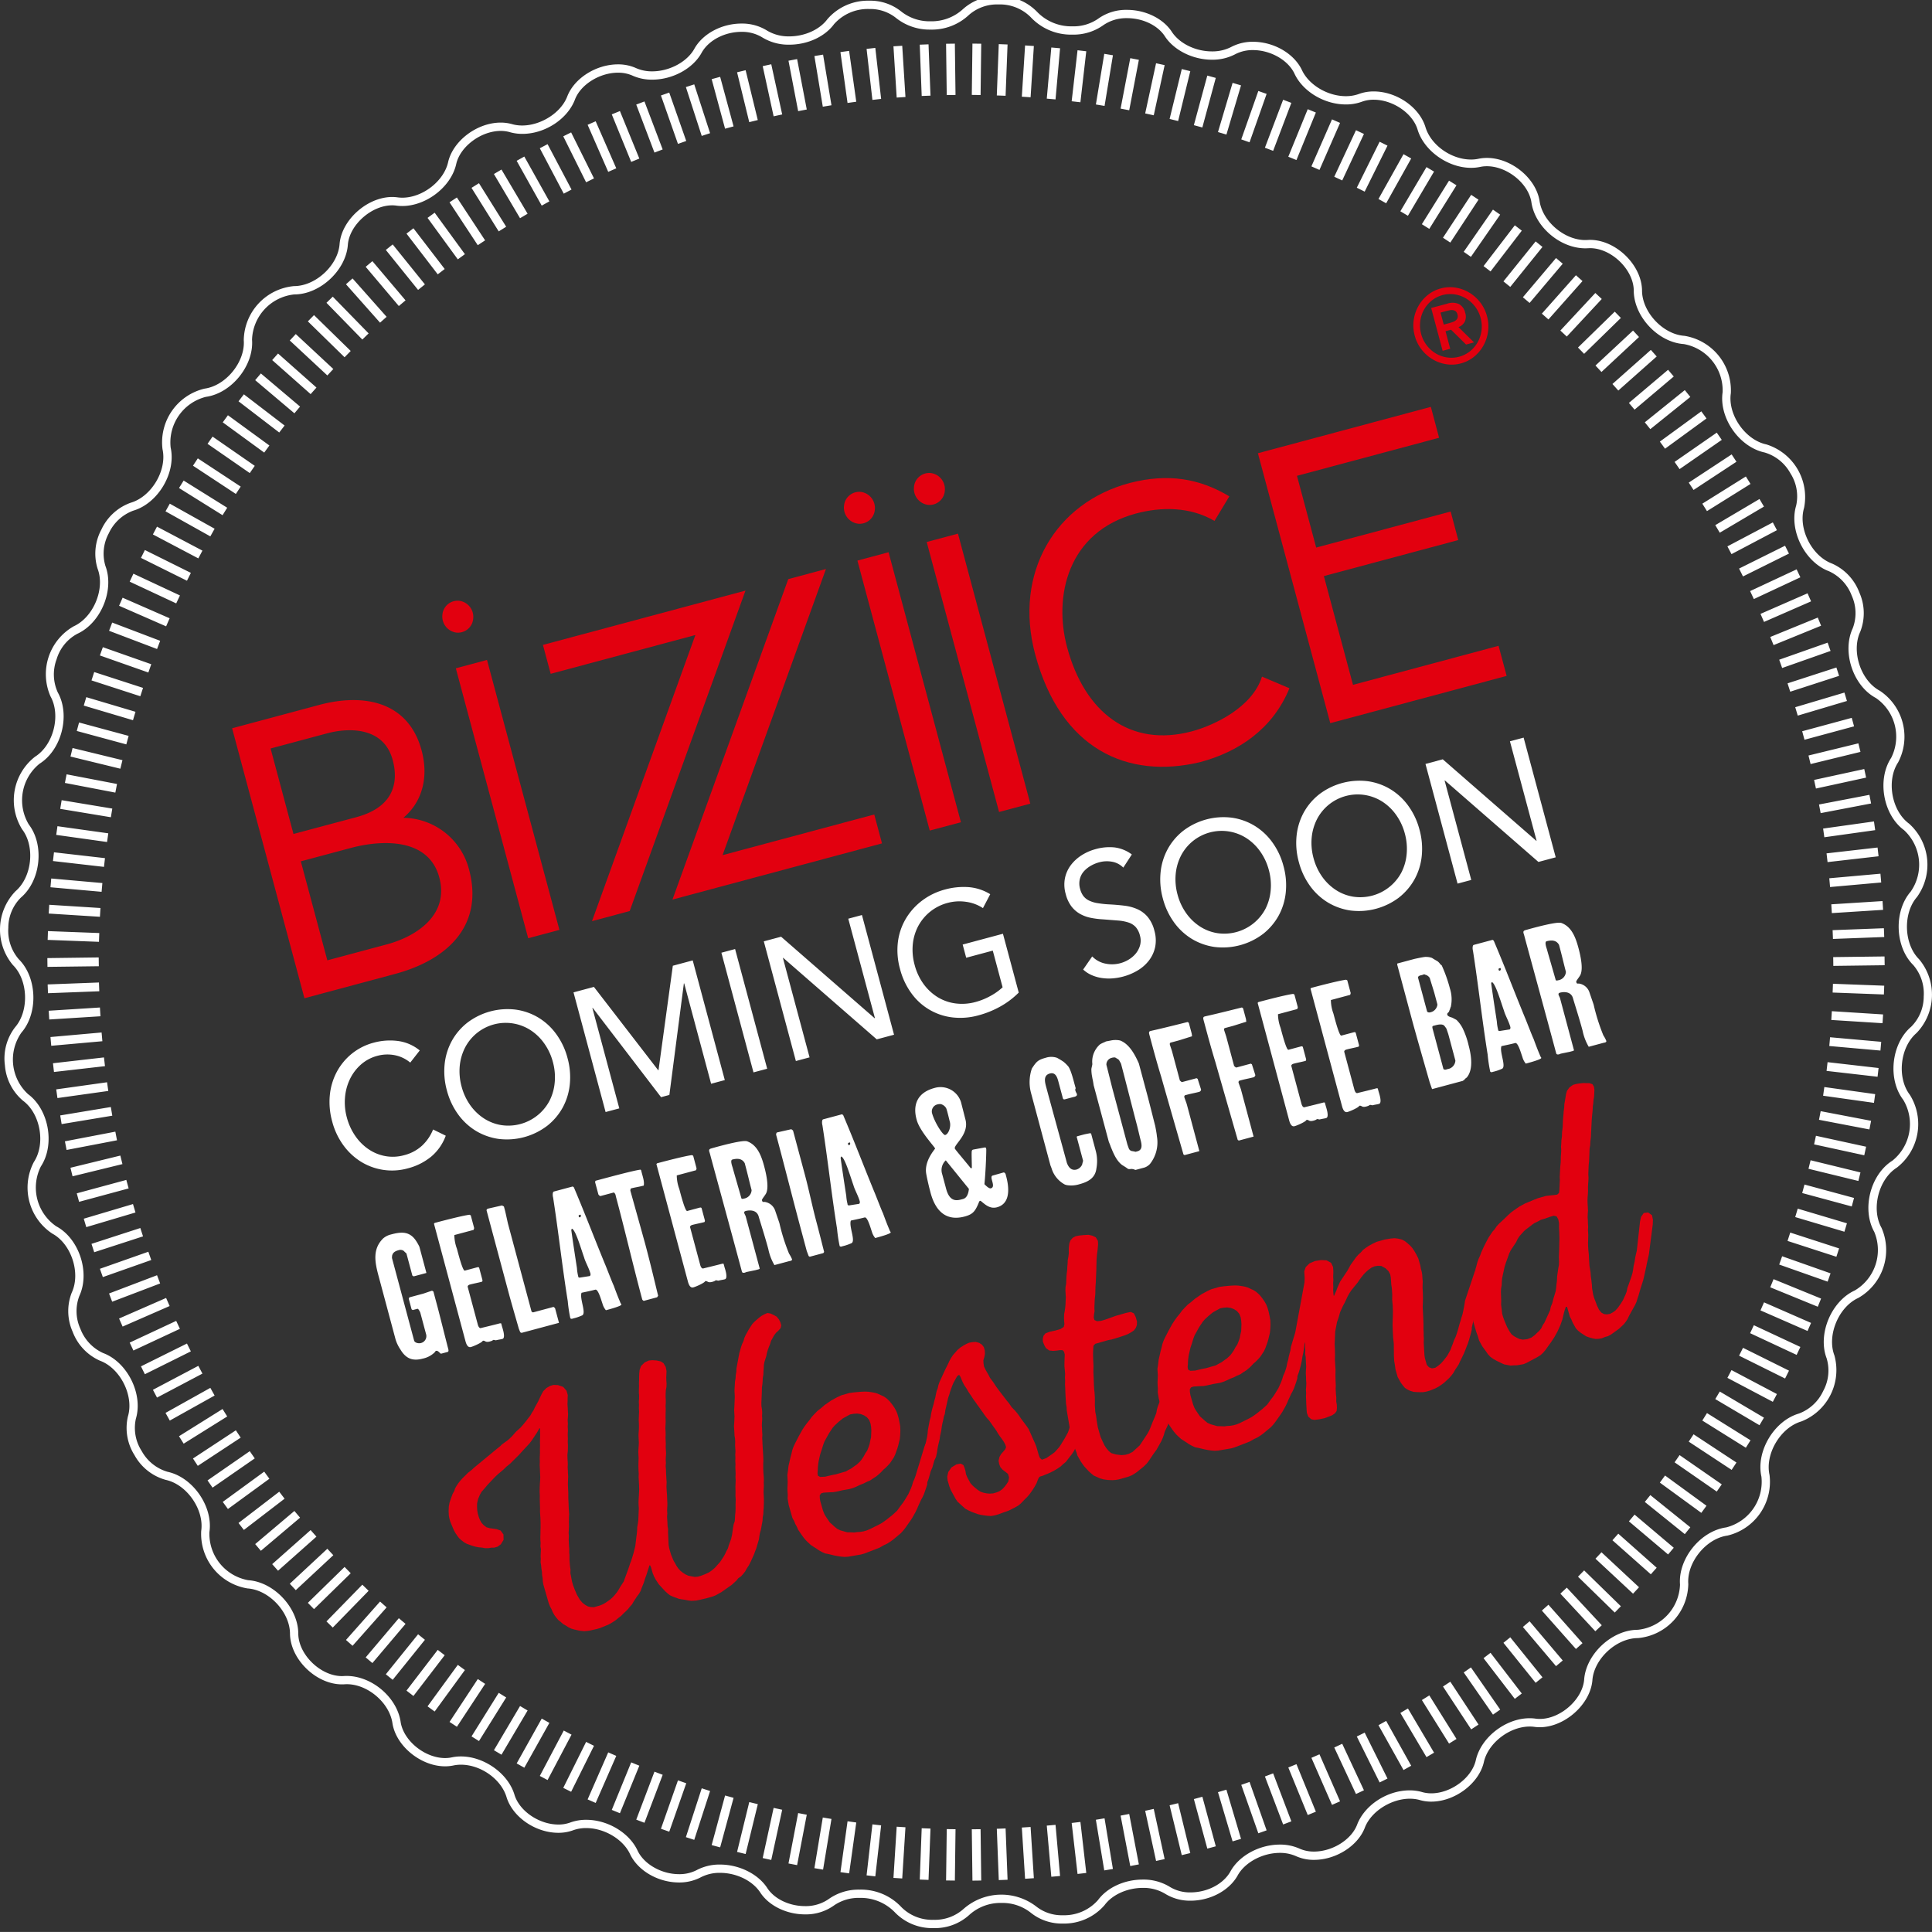 <svg xmlns="http://www.w3.org/2000/svg" xmlns:xlink="http://www.w3.org/1999/xlink" width="500" height="499.991" viewBox="0 0 500 499.991">
  <rect x="0" y="0" width="500" height="499.991" fill="#333333" stroke="none"/>
  <defs>
    <clipPath id="clip-path">
      <path id="Pfad_868" data-name="Pfad 868" d="M0,169.137H342.6V-30.921H0Z" transform="translate(0 30.921)" fill="none"/>
    </clipPath>
    <clipPath id="clip-path-2">
      <path id="Pfad_873" data-name="Pfad 873" d="M0,169.137H342.6V-30.921H0Z" transform="translate(0 30.921)" fill="none" stroke="#fff" stroke-width="1"/>
    </clipPath>
    <clipPath id="clip-path-3">
      <path id="Pfad_882" data-name="Pfad 882" d="M0,169.137H342.6V-30.921H0Z" transform="translate(0 30.921)" fill="#e2000f"/>
    </clipPath>
    <clipPath id="clip-coming_soon_westend2">
      <rect width="500" height="499.991"/>
    </clipPath>
  </defs>
  <g id="coming_soon_westend2" clip-path="url(#clip-coming_soon_westend2)">
    <path id="Pfad_627" data-name="Pfad 627" d="M231.653,495.975a12.268,12.268,0,0,0-9.2-3.8,11.174,11.174,0,0,0-6.8,2.082,12.462,12.462,0,0,1-7.32,2.183c-4.71,0-9.228-2.177-11.5-5.543-1.976-3.124-6.18-5.206-10.5-5.206a10.543,10.543,0,0,0-5.1,1.221,11.913,11.913,0,0,1-5.484,1.27c-5.392,0-10.6-2.995-12.666-7.28-1.777-3.881-6.663-6.8-11.377-6.8a9.79,9.79,0,0,0-3.491.608,10.971,10.971,0,0,1-3.7.62c-5.9,0-11.784-4.027-13.4-9.161-1.357-4.68-6.659-8.466-11.82-8.466a9.385,9.385,0,0,0-2.021.215c-6.79,1.364-14.631-4.324-15.7-10.887-.768-5.541-6.876-10.588-12.526-10.131-.2.008-.379.011-.558.011-6.658,0-13.314-6.456-13.439-13.031.025-5.594-5.4-11.419-10.962-11.79A14.3,14.3,0,0,1,52.07,397.219c.818-5.524-3.732-12.067-9.181-13.229a13.249,13.249,0,0,1-8.068-6.378,13.171,13.171,0,0,1-1.715-10.051c1.6-5.335-1.975-12.457-7.205-14.4a13.289,13.289,0,0,1-7.092-7.488,13.122,13.122,0,0,1-.236-10.159c2.373-5.092-.145-12.65-5.069-15.276a14.269,14.269,0,0,1-4.735-18.521c3.089-4.7,1.684-12.538-2.819-15.855A13.315,13.315,0,0,1,1.27,276.7a13.232,13.232,0,0,1,2.635-9.848c3.668-4.226,3.382-12.192-.563-16.1a14.279,14.279,0,0,1,.673-19.106c4.268-3.655,5.112-11.576,1.721-16a14.27,14.27,0,0,1,3.346-18.82c4.756-3,6.718-10.714,3.991-15.6a14.261,14.261,0,0,1,6.017-18.148c5.1-2.332,8.146-9.694,6.179-14.869a13.128,13.128,0,0,1,.967-10.148,13.294,13.294,0,0,1,7.581-6.95c5.378-1.563,9.449-8.41,8.245-13.837a14.28,14.28,0,0,1,10.9-15.7c5.543-.77,10.543-6.975,10.124-12.53a14.289,14.289,0,0,1,13.014-14c5.622,0,11.427-5.431,11.79-10.962.6-6.644,8.1-12.876,14.874-12.019a9.622,9.622,0,0,0,1.354.1c5.269,0,10.82-4.333,11.873-9.279,1.311-5.513,7.535-10.156,13.594-10.156a10.883,10.883,0,0,1,2.836.369c5.4,1.623,12.515-2.105,14.407-7.2,1.855-4.7,7.49-8.239,13.109-8.239a11.218,11.218,0,0,1,4.539.908,10.126,10.126,0,0,0,4.305.9c4.52,0,9.136-2.5,10.979-5.957,2.213-3.85,7.084-6.412,12.142-6.412a12.23,12.23,0,0,1,6.381,1.676,10.8,10.8,0,0,0,5.972,1.642c4,0,7.882-1.751,9.881-4.461A13.831,13.831,0,0,1,224.928,1.18,12.785,12.785,0,0,1,233.141,3.9a11.777,11.777,0,0,0,7.672,2.609,12.01,12.01,0,0,0,8.43-3.172A13.176,13.176,0,0,1,258.379,0a13.426,13.426,0,0,1,9.97,4.015,12.288,12.288,0,0,0,9.211,3.8,11.162,11.162,0,0,0,6.785-2.071,12.4,12.4,0,0,1,7.323-2.192c4.706,0,9.228,2.174,11.506,5.54,1.972,3.131,6.181,5.209,10.489,5.209a10.57,10.57,0,0,0,5.112-1.219,11.934,11.934,0,0,1,5.476-1.27c5.391,0,10.6,3,12.667,7.278,1.777,3.884,6.666,6.8,11.38,6.8a9.858,9.858,0,0,0,3.5-.611,11.044,11.044,0,0,1,3.7-.617c5.891,0,11.773,4.022,13.39,9.161,1.359,4.677,6.655,8.466,11.818,8.466a9.214,9.214,0,0,0,2.017-.216c6.84-1.364,14.639,4.329,15.709,10.9.773,5.543,6.913,10.568,12.52,10.128.2-.012.382-.02.558-.02,6.661,0,13.32,6.454,13.446,13.031-.036,5.6,5.4,11.425,10.965,11.8a14.307,14.307,0,0,1,12.017,14.875c-.827,5.524,3.721,12.064,9.183,13.224a14.278,14.278,0,0,1,9.772,16.43c-1.6,5.333,1.984,12.457,7.213,14.4a13.291,13.291,0,0,1,7.09,7.493,13.119,13.119,0,0,1,.233,10.164c-2.368,5.092.145,12.65,5.072,15.275a14.279,14.279,0,0,1,4.736,18.524c-3.094,4.7-1.69,12.538,2.813,15.85a14.266,14.266,0,0,1,2.057,19.006c-3.674,4.232-3.393,12.195.552,16.1A14.3,14.3,0,0,1,496,268.344c-4.281,3.657-5.129,11.573-1.729,16a14.273,14.273,0,0,1-3.346,18.82c-4.758,3-6.72,10.713-3.988,15.6a14.275,14.275,0,0,1-6.019,18.147c-5.1,2.335-8.152,9.694-6.179,14.857a14.275,14.275,0,0,1-8.552,17.1c-5.38,1.567-9.45,8.415-8.236,13.837a14.3,14.3,0,0,1-10.9,15.705c-5.549.768-10.551,6.975-10.121,12.53A14.31,14.31,0,0,1,423.9,424.936c-5.613,0-11.425,5.433-11.793,10.965-.6,6.642-8.084,12.859-14.866,12.028a8.772,8.772,0,0,0-1.365-.1c-5.266,0-10.816,4.332-11.873,9.276-1.3,5.513-7.527,10.155-13.589,10.158a10.628,10.628,0,0,1-2.834-.373c-5.4-1.62-12.509,2.107-14.395,7.2-1.866,4.708-7.505,8.241-13.123,8.241a11.17,11.17,0,0,1-4.546-.913,10.089,10.089,0,0,0-4.3-.892c-4.518,0-9.136,2.5-10.971,5.955-2.217,3.851-7.087,6.418-12.146,6.418a12.2,12.2,0,0,1-6.376-1.682,10.815,10.815,0,0,0-5.972-1.633c-4.008,0-7.889,1.749-9.889,4.459a13.824,13.824,0,0,1-10.789,4.769,12.785,12.785,0,0,1-8.211-2.724,11.764,11.764,0,0,0-7.668-2.606,12,12,0,0,0-8.424,3.167,13.2,13.2,0,0,1-9.147,3.343A13.418,13.418,0,0,1,231.653,495.975Zm1.622-1.412a11.225,11.225,0,0,0,8.348,3.282,11.078,11.078,0,0,0,7.642-2.727,14.816,14.816,0,0,1,18.988-.665,10.643,10.643,0,0,0,6.821,2.209,11.647,11.647,0,0,0,9.082-3.918c2.405-3.265,6.857-5.311,11.6-5.311a12.982,12.982,0,0,1,7.124,1.967,9.973,9.973,0,0,0,5.224,1.35c4.315,0,8.438-2.133,10.268-5.31,2.206-4.142,7.5-7.062,12.849-7.062a12.21,12.21,0,0,1,5.187,1.085,8.994,8.994,0,0,0,3.659.72c4.708,0,9.593-3.013,11.119-6.868,1.892-5.1,7.757-8.97,13.628-8.97a11.689,11.689,0,0,1,3.362.479,8.565,8.565,0,0,0,2.244.288c5.055,0,10.428-3.962,11.5-8.486,1.379-6.448,8.889-11.851,15.622-10.822a8.8,8.8,0,0,0,.97.053c5.325,0,11-5.014,11.462-10.12.448-6.641,7.187-12.944,13.872-12.944a12.188,12.188,0,0,0,10.94-11.711c-.513-6.667,5.291-13.866,11.949-14.791a12.18,12.18,0,0,0,9.118-13.138c-1.452-6.509,3.262-14.457,9.719-16.332a11.289,11.289,0,0,0,6.277-5.849,11,11,0,0,0,.879-8.454c-2.366-6.2,1.165-14.745,7.281-17.545a12.153,12.153,0,0,0,5.039-15.188c-3.276-5.86-1-14.827,4.708-18.412a12.162,12.162,0,0,0,2.8-15.744c-4.077-5.314-3.1-14.513,2.043-18.9a11.026,11.026,0,0,0,3.257-7.826,11.3,11.3,0,0,0-2.712-8.158c-4.736-4.685-5.07-13.924-.662-18.991a12.167,12.167,0,0,0-1.72-15.912c-5.4-3.971-7.033-13.073-3.33-18.706a12.156,12.156,0,0,0-3.962-15.5c-5.905-3.149-8.825-11.924-5.985-18.038a10.954,10.954,0,0,0-.266-8.458,11.273,11.273,0,0,0-5.868-6.3c-6.28-2.335-10.424-10.6-8.505-17.005a11.046,11.046,0,0,0-1.5-8.362,11.259,11.259,0,0,0-6.686-5.377c-6.557-1.4-11.837-8.984-10.844-15.615a12.186,12.186,0,0,0-10.054-12.437c-6.683-.445-12.989-7.211-12.946-13.925-.1-5.381-5.806-10.893-11.3-10.893l-.417.011c-.255.017-.529.028-.805.028-6.56,0-13.09-5.6-13.975-11.98-.79-4.839-6.288-9.267-11.525-9.267a8.317,8.317,0,0,0-1.623.157,11.435,11.435,0,0,1-2.458.26c-6.05,0-12.274-4.484-13.872-9.99-1.325-4.2-6.415-7.639-11.336-7.639a8.83,8.83,0,0,0-2.96.485,11.883,11.883,0,0,1-4.238.74c-5.591,0-11.193-3.371-13.323-8.028-1.687-3.491-6.2-6.041-10.724-6.041a9.777,9.777,0,0,0-4.461,1.008,12.647,12.647,0,0,1-6.128,1.485c-5.019,0-9.956-2.488-12.286-6.188-1.867-2.76-5.688-4.567-9.708-4.567A10.448,10.448,0,0,0,285.62,7.46a13.254,13.254,0,0,1-8.06,2.5,14.262,14.262,0,0,1-10.826-4.529,11.252,11.252,0,0,0-8.354-3.282,11.033,11.033,0,0,0-7.63,2.724,13.979,13.979,0,0,1-9.937,3.786,13.9,13.9,0,0,1-9.057-3.119,10.693,10.693,0,0,0-6.827-2.208,11.647,11.647,0,0,0-9.082,3.923c-2.408,3.264-6.858,5.307-11.59,5.307a12.948,12.948,0,0,1-7.126-1.97,10.012,10.012,0,0,0-5.227-1.35c-4.315,0-8.44,2.133-10.265,5.305-2.211,4.15-7.505,7.067-12.855,7.067a12.188,12.188,0,0,1-5.185-1.085,9.061,9.061,0,0,0-3.659-.717c-4.708,0-9.587,3.012-11.106,6.858-1.9,5.109-7.76,8.976-13.636,8.976a11.782,11.782,0,0,1-3.366-.476,8.565,8.565,0,0,0-2.244-.289c-5.052,0-10.422,3.966-11.5,8.482-1.376,6.448-8.891,11.818-15.614,10.837a7.688,7.688,0,0,0-.98-.061c-5.325,0-11,5.013-11.462,10.12-.437,6.635-7.174,12.938-13.858,12.938A12.187,12.187,0,0,0,65.227,88.906c.512,6.669-5.291,13.871-11.946,14.8a12.169,12.169,0,0,0-9.116,13.131c1.451,6.516-3.273,14.465-9.726,16.338a11.292,11.292,0,0,0-6.282,5.846,11.033,11.033,0,0,0-.872,8.455c2.362,6.218-1.172,14.759-7.284,17.554a11.068,11.068,0,0,0-5.356,6.6,11.185,11.185,0,0,0,.32,8.587c3.27,5.865.989,14.827-4.707,18.416a12.149,12.149,0,0,0-2.8,15.747c4.071,5.311,3.093,14.508-2.035,18.9a11,11,0,0,0-3.27,7.827,11.282,11.282,0,0,0,2.718,8.154c4.735,4.689,5.067,13.928.664,18.991A12.155,12.155,0,0,0,7.25,284.154c5.4,3.979,7.031,13.081,3.33,18.714a12.146,12.146,0,0,0,3.965,15.491c5.907,3.152,8.828,11.927,5.986,18.038a10.98,10.98,0,0,0,.26,8.461,11.3,11.3,0,0,0,5.877,6.3c6.274,2.329,10.414,10.59,8.5,17a11.015,11.015,0,0,0,1.5,8.363A11.267,11.267,0,0,0,43.36,381.9c6.54,1.392,11.82,8.986,10.837,15.609a12.186,12.186,0,0,0,10.055,12.447c6.676.445,12.98,7.208,12.944,13.917.1,5.386,5.8,10.9,11.29,10.9l.421-.011c.249-.02.524-.03.8-.03,6.568,0,13.107,5.6,13.989,11.983.79,4.839,6.28,9.27,11.511,9.27a8.291,8.291,0,0,0,1.626-.16,11.43,11.43,0,0,1,2.463-.26c6.053,0,12.274,4.479,13.874,9.991,1.32,4.2,6.409,7.633,11.343,7.633a8.8,8.8,0,0,0,2.964-.485,11.882,11.882,0,0,1,4.231-.742c5.59,0,11.192,3.377,13.323,8.029,1.681,3.492,6.193,6.048,10.719,6.044a9.729,9.729,0,0,0,4.469-1.012,12.635,12.635,0,0,1,6.12-1.477c5.019,0,9.962,2.486,12.3,6.181,1.866,2.768,5.681,4.573,9.7,4.573a10.406,10.406,0,0,0,6.039-1.765,13.334,13.334,0,0,1,8.077-2.5A14.27,14.27,0,0,1,233.275,494.564ZM251.5,474.42l2.275-.028.169,13.286-2.276.029Zm-6.655,13.24.173-13.288,2.272.03-.171,13.289Zm13.129-13.372,2.273-.089.51,13.28-2.275.087Zm-19.941,13.138.5-13.278,2.275.084-.507,13.28Zm26.415-13.462,2.268-.146.844,13.257-2.27.146ZM231.226,487l.836-13.249,2.269.143-.835,13.249Zm39.68-13.533,2.265-.2,1.174,13.236-2.265.2Zm-46.634,12.876,1.507-13.2,2.259.257-1.508,13.2Zm53.078-13.561,2.261-.263,1.519,13.2-2.261.261ZM217.51,485.507l1.836-13.163,2.255.316-1.841,13.166Zm66.1-13.558,2.244-.37,2.167,13.11-2.242.37ZM210.765,484.48l2.174-13.11,2.244.372-2.172,13.109Zm79.244-13.6,2.23-.429,2.5,13.05-2.23.429Zm-85.949,12.383,2.5-13.042,2.231.428-2.5,13.044Zm92.311-13.63,2.219-.485,2.819,12.983-2.216.482Zm-98.985,12.229,2.827-12.983,2.219.484L199.6,482.35ZM302.694,468.2l2.206-.536,3.147,12.908-2.206.538ZM190.754,480.276l3.156-12.9,2.213.54-3.155,12.9ZM308.971,466.6l2.2-.6,3.475,12.826-2.192.594ZM184.176,478.505l3.475-12.829,2.2.6L186.374,479.1Zm131.036-13.694,2.183-.645,3.781,12.734-2.183.645ZM177.506,476.453l4.1-12.642,2.163.7-4.1,12.641Zm143.731-13.535,2.144-.757,4.419,12.531-2.146.76ZM171.051,474.284l4.408-12.532,2.143.753-4.4,12.532Zm156.31-13.532,2.127-.808,4.714,12.419-2.127.808Zm-162.7,11.173,4.714-12.419,2.129.809-4.717,12.418Zm168.752-13.5,2.11-.86,5.025,12.3-2.107.863ZM158.327,469.4l5.025-12.3,2.107.86-5.025,12.3Zm181.065-13.474,2.087-.91,5.328,12.173-2.085.911ZM152.076,466.687l5.332-12.174,2.083.911-5.33,12.174Zm193.23-13.434,2.06-.964,5.622,12.034-2.062.964ZM145.771,463.7l5.915-11.9,2.038,1.012-5.915,11.9Zm205.37-13.288,2.037-1.014,5.905,11.888-2.037,1.011Zm-211.44,10.2,6.2-11.748,2.012,1.059-6.2,11.75Zm217.047-13.131,1.99-1.109,6.479,11.6-1.989,1.109ZM133.715,457.37l6.485-11.6,1.982,1.11-6.487,11.6Zm228.7-13.062,1.958-1.158,6.76,11.439-1.959,1.155Zm-234.587,9.646,6.76-11.439,1.958,1.16-6.76,11.439Zm240.152-12.983,1.928-1.2,7.033,11.266-1.928,1.2Zm-245.95,9.407,7.039-11.274,1.933,1.2-7.04,11.277Zm251.414-12.907,1.9-1.247,7.3,11.091-1.9,1.248Zm-257.1,9.163,7.311-11.1,1.9,1.25-7.306,11.1Zm262.469-12.807,1.866-1.3,7.574,10.915-1.866,1.3ZM110.65,442.6l7.83-10.733,1.838,1.34-7.829,10.732Zm273.292-12.47,1.805-1.384,8.09,10.531-1.807,1.385Zm-278.745,8.4,8.09-10.545,1.8,1.385L107,439.917ZM389.09,426.157l1.768-1.423,8.334,10.349-1.769,1.426ZM99.852,434.3,108.2,423.95l1.773,1.429-8.342,10.354Zm294.268-12.24,1.738-1.471,8.577,10.145L402.7,432.2ZM94.64,429.932l8.577-10.142,1.74,1.468L96.377,431.4Zm304.392-12.118,1.7-1.51,8.819,9.943-1.7,1.51ZM89.54,425.42l8.819-9.943,1.7,1.511-8.816,9.943ZM403.821,413.43l1.665-1.549,9.051,9.732-1.667,1.55ZM84.489,420.621l9.282-9.506L95.4,412.7l-9.279,9.508Zm323.9-11.573,1.586-1.628,9.506,9.276-1.584,1.628ZM79.675,415.814l9.5-9.287,1.592,1.626-9.5,9.289Zm333.234-11.425,1.552-1.665,9.718,9.055-1.55,1.665ZM74.995,410.868l9.719-9.049,1.549,1.664-9.716,9.049Zm342.3-11.252,1.516-1.7,9.937,8.813-1.514,1.7ZM70.442,405.8l9.945-8.818,1.508,1.7-9.937,8.821ZM421.56,394.718l1.465-1.74,10.142,8.578-1.465,1.738ZM66.042,400.609l10.148-8.575,1.466,1.737-10.144,8.575ZM425.674,389.7l1.429-1.771,10.351,8.332-1.429,1.771ZM61.727,395.144l10.539-8.09,1.387,1.807-10.539,8.088ZM429.571,384.7l1.342-1.838,10.727,7.824-1.34,1.841ZM57.649,389.689l10.728-7.829,1.342,1.838-10.73,7.829Zm375.733-10.24,1.294-1.869,10.915,7.567-1.294,1.869Zm-379.67,4.679,10.926-7.564,1.294,1.869L55.009,386Zm383.33-10.033,1.253-1.9,11.1,7.309-1.25,1.9Zm-387.1,4.366,11.1-7.3,1.25,1.9-11.1,7.3Zm390.613-9.824,1.21-1.931,11.27,7.039-1.21,1.928ZM46.326,372.693l11.268-7.042,1.21,1.93-11.27,7.04Zm397.586-9.609,1.161-1.958,11.439,6.765-1.16,1.956ZM42.834,366.657l11.6-6.479,1.11,1.986-11.6,6.479Zm404.216-9.069,1.062-2.01,11.755,6.2-1.062,2.01ZM39.574,360.682l11.753-6.205,1.064,2.012-11.755,6.205Zm410.5-8.836,1.017-2.034,11.9,5.912-1.014,2.035ZM36.483,354.612l11.9-5.905,1.011,2.026-11.9,5.915Zm416.445-8.586.967-2.06,12.041,5.624-.969,2.055Zm-419.367,2.44L45.6,342.843l.962,2.057L34.53,350.515Zm422.055-8.334.91-2.087L468.7,343.37l-.911,2.085Zm-424.8,2.1,12.171-5.321L43.9,339l-12.168,5.318Zm427.323-8.079.857-2.107,12.3,5.024-.855,2.11Zm-429.915,1.6,12.417-4.721.807,2.125-12.417,4.725Zm432.233-7.488.759-2.146,12.532,4.422-.759,2.146Zm-434.6,1.1,12.535-4.416.754,2.143-12.532,4.419Zm436.757-7.214.7-2.163,12.643,4.1-.7,2.163Zm-438.936.76,12.638-4.1.7,2.16-12.635,4.106ZM464.6,315.977l.651-2.18,12.733,3.791-.651,2.18ZM21.679,316.4l12.736-3.789.648,2.181-12.733,3.788Zm444.729-6.642.589-2.2,12.826,3.47-.591,2.2Zm-446.539.075,12.824-3.47.6,2.2-12.824,3.469Zm448.167-6.352.543-2.209,12.908,3.152-.54,2.209Zm-449.8-.266,12.91-3.153.54,2.208-12.91,3.155Zm451.249-6.053.48-2.222,12.983,2.828-.479,2.219ZM16.8,296.372l13.05-2.5.429,2.234-13.045,2.5ZM470.756,290.8l.431-2.231,13.05,2.494L483.8,293.3ZM15.584,289.672l13.1-2.177.376,2.245-13.11,2.175Zm456.237-5.1.316-2.248,13.16,1.838-.317,2.255ZM14.55,282.93l13.157-1.843.317,2.251L14.867,285.18Zm458.16-4.781.263-2.261,13.2,1.514-.261,2.262Zm-459-1.981,13.2-1.508.257,2.261-13.2,1.508Zm459.709-4.461.2-2.267,13.236,1.18-.2,2.265ZM13.061,269.383l13.233-1.177.2,2.262L13.261,271.65Zm460.878-4.417.138-2.272,13.264.841-.141,2.27ZM12.607,262.578l13.253-.837.14,2.267-13.255.835Zm461.675-4.708.085-2.273,13.268.5-.084,2.27Zm-461.949-2.1,13.277-.505.087,2.273-13.277.505Zm-.079-6.816,13.289-.171.03,2.276-13.289.166Zm462.178-.258,13.285-.169.031,2.272-13.285.171Zm-462.1-4.455.082-2.273,13.281.5-.084,2.275Zm461.946-2.517,13.269-.5.089,2.273-13.267.5Zm-461.672-4.3.138-2.27L26,235.994l-.14,2.269Zm461.332-2.388L487.2,234.2l.141,2.269-13.264.843ZM13.061,230.621l.2-2.265,13.233,1.175-.2,2.267Zm460.357-2.326,13.238-1.18.2,2.269-13.236,1.179ZM13.709,223.837l.258-2.262,13.2,1.511-.257,2.261Zm459-1.987,13.2-1.51.261,2.262-13.2,1.511ZM14.55,217.069l.317-2.248,13.157,1.841-.317,2.248Zm457.271-1.636,13.159-1.844.317,2.251-13.16,1.842Zm-456.237-5.1.37-2.245,13.107,2.171-.37,2.244Zm455.171-1.129,13.048-2.5.432,2.234-13.05,2.5ZM16.8,203.623l.434-2.23,13.045,2.5-.429,2.233Zm452.684-.776,12.984-2.822.479,2.22-12.983,2.825ZM18.243,196.792l.536-2.208,12.91,3.147-.54,2.211Zm449.793-.266,12.911-3.149.54,2.211-12.908,3.149ZM19.869,190.173l.592-2.192,12.827,3.467-.6,2.2Zm446.536.075,12.824-3.47.6,2.2L467,192.448ZM21.679,183.605l.651-2.183,12.733,3.789-.648,2.178Zm442.924.42,12.733-3.788.651,2.175L465.255,186.2ZM23.68,177.088l.7-2.163,12.635,4.1-.7,2.163Zm438.936.76,12.641-4.1.7,2.163-12.643,4.1ZM25.858,170.633l.757-2.144L39.148,172.9l-.754,2.146Zm434.6,1.1,12.532-4.416.759,2.146-12.532,4.416ZM28.227,164.248l.807-2.129,12.417,4.72-.807,2.125Zm429.915,1.6,12.3-5.019.855,2.107L459,167.954ZM30.818,157.77l.913-2.083L43.9,161.009l-.91,2.088Zm424.8,2.1,12.176-5.322.911,2.083-12.178,5.324ZM33.561,151.532l.969-2.06L46.566,155.1l-.962,2.06Zm419.367,2.44,12.039-5.625.969,2.06-12.041,5.627ZM36.483,145.381l1.015-2.037,11.9,5.916-1.011,2.032Zm413.587,2.763,11.9-5.912,1.014,2.037-11.9,5.912Zm-410.5-8.833,1.062-2.014L52.389,143.5l-1.062,2.012ZM447.05,142.4l11.755-6.2,1.062,2.01-11.755,6.2ZM42.834,133.331l1.109-1.982,11.6,6.484-1.11,1.981Zm401.078,3.575,11.441-6.762,1.16,1.958-11.439,6.762ZM46.33,127.3l1.2-1.931,11.27,7.033L57.6,134.332Zm394.232,4.049,11.266-7.039,1.205,1.934-11.27,7.033ZM49.943,121.525l1.25-1.9,11.1,7.306-1.252,1.9ZM437.048,125.9l11.1-7.3,1.245,1.9-11.1,7.3ZM53.712,115.862l1.3-1.87,10.923,7.569-1.294,1.872Zm379.67,4.68,10.915-7.574,1.294,1.872-10.915,7.567ZM57.649,110.3l1.34-1.836,10.73,7.829-1.342,1.835Zm371.922,4.985,10.728-7.83,1.34,1.841-10.727,7.83ZM61.73,104.856l1.384-1.807,10.539,8.079-1.387,1.805Zm363.944,5.439,10.351-8.339,1.429,1.774L427.1,112.062ZM66.042,99.386l1.471-1.738,10.144,8.577-1.466,1.738Zm355.518,5.89L431.7,96.7l1.465,1.74-10.142,8.577ZM70.442,94.189l1.516-1.7L81.9,101.3l-1.508,1.7ZM417.3,100.376l9.939-8.821,1.514,1.7-9.937,8.818ZM74.995,89.119l1.552-1.664L86.263,96.5l-1.549,1.664ZM412.909,95.6l9.719-9.051,1.55,1.665-9.718,9.054ZM79.675,84.173l1.588-1.625,9.5,9.282L89.175,93.46Zm328.708,6.77,9.513-9.287,1.584,1.628-9.511,9.287ZM84.489,79.364l1.629-1.588L95.4,87.284l-1.626,1.589Zm319.332,7.183,9.049-9.721,1.667,1.55L405.486,88.1ZM89.54,74.569l1.7-1.513,8.816,9.937-1.7,1.513Zm309.492,7.6,8.818-9.937,1.7,1.51-8.819,9.934ZM94.64,70.052l1.737-1.465,8.58,10.145-1.74,1.468ZM394.12,77.93,402.7,67.78l1.74,1.468L395.859,79.4ZM99.852,65.683l1.776-1.426L109.969,74.6,108.2,76.03Zm289.238,8.14,8.332-10.347,1.769,1.43-8.334,10.346ZM105.2,61.461,107,60.078l8.088,10.54L113.287,72Zm278.745,8.4,8.088-10.551,1.807,1.385-8.09,10.55ZM110.65,57.388l1.839-1.342,7.829,10.732-1.838,1.343ZM378.807,66.17l7.567-10.921,1.867,1.3-7.569,10.921ZM116.338,53.358l1.9-1.252,7.306,11.1-1.9,1.252Zm257.1,9.166,7.3-11.1,1.9,1.253-7.3,11.1ZM122.026,49.617l1.931-1.205L131,59.678l-1.933,1.207Zm245.95,9.408,7.033-11.271,1.928,1.2L369.9,60.23ZM127.824,46.037l1.958-1.158,6.76,11.433-1.958,1.16Zm234.587,9.645,6.759-11.437,1.959,1.158-6.76,11.439Zm-228.7-13.064,1.981-1.105,6.487,11.6-1.982,1.1ZM356.748,52.5,363.229,40.9l1.989,1.113-6.479,11.6ZM139.7,39.367l2.012-1.059,6.2,11.748L145.9,51.119Zm211.44,10.212,5.905-11.9,2.037,1.014-5.905,11.9Zm-205.37-13.3,2.038-1.012,5.915,11.9-2.038,1.009ZM345.306,46.739,350.927,34.7l2.062.967L347.366,47.7ZM152.076,33.3l2.085-.913,5.33,12.176-2.083.913Zm187.315,10.76,5.33-12.168,2.085.914-5.328,12.167ZM158.327,30.6l2.107-.861,5.025,12.3-2.107.863ZM333.41,41.561l5.028-12.3,2.107.861-5.025,12.3Zm-168.752-13.5,2.125-.807L171.5,39.677l-2.129.81Zm162.7,11.17,4.714-12.414,2.127.805L329.489,40.04ZM171.051,25.711l2.146-.754,4.4,12.529-2.143.753ZM321.237,37.072l4.417-12.527,2.146.756-4.419,12.529ZM177.506,23.534l2.163-.7,4.1,12.635-2.163.706ZM315.212,35.18l3.781-12.734,2.183.647L317.4,35.825ZM184.176,21.486l2.2-.6,3.472,12.823-2.2.6ZM308.971,33.393l3.478-12.832,2.192.6-3.475,12.829ZM190.754,19.709l2.214-.538,3.147,12.9-2.211.541ZM302.694,31.783l3.147-12.907,2.206.54L304.9,32.324ZM197.387,18.119l2.216-.487,2.83,12.988-2.219.48Zm98.985,12.235,2.817-12.986,2.22.484-2.819,12.986ZM204.061,16.715l2.231-.424,2.5,13.048-2.231.428ZM290.01,29.108l2.5-13.053,2.23.428-2.5,13.05Zm-79.244-13.6,2.245-.372,2.172,13.106-2.244.372Zm72.849,12.532,2.169-13.11,2.242.372-2.167,13.109ZM217.5,14.485l2.25-.317,1.849,13.16-2.255.314Zm59.846,12.72,1.519-13.2,2.261.261-1.519,13.2ZM224.271,13.653l2.258-.255,1.508,13.2-2.259.258Zm46.634,12.874,1.174-13.236,2.265.2-1.174,13.238Zm-39.68-13.544,2.27-.14.835,13.263-2.269.143Zm33.221,13.04.843-13.264,2.27.145-.844,13.266ZM238.031,12.562l2.272-.087.507,13.278-2.275.084ZM257.972,25.7l.508-13.275,2.275.087-.51,13.277ZM244.843,12.328l2.273-.033.171,13.283-2.272.03ZM251.5,25.563l.168-13.278,2.276.03-.169,13.28Z" transform="translate(0 -1)" fill="#fff"/>
    <g id="Gruppe_24" data-name="Gruppe 24" transform="matrix(0.966, -0.259, 0.259, 0.966, -56.185, 73.224)">
      <g id="Gruppe_22" data-name="Gruppe 22" transform="translate(81.095 112.476)">
        <g id="Gruppe_3" data-name="Gruppe 3" transform="translate(78.36 28.926)">
          <path id="Pfad_865" data-name="Pfad 865" d="M42.622,0H-1.542V7.745H37.226L-7.792,72.334h10.1L47.326,7.745,52.722,0Z" transform="translate(7.792)" fill="#e2000f"/>
        </g>
        <g id="Gruppe_4" data-name="Gruppe 4" transform="translate(99.924 28.923)">
          <path id="Pfad_866" data-name="Pfad 866" d="M8.539,61.154H54.572V53.41H13.935L58.952-11.18h-10.1L3.835,53.41l-5.4,7.745Z" transform="translate(1.561 11.18)" fill="#e2000f"/>
        </g>
        <g id="Gruppe_6" data-name="Gruppe 6" clip-path="url(#clip-path)">
          <g id="Gruppe_5" data-name="Gruppe 5" transform="translate(1.324 28.934)">
            <path id="Pfad_867" data-name="Pfad 867" d="M30.924,28.619c5.978-2.8,9.067-8.67,9.067-15.593,0-13.2-10.659-18.252-22.5-18.258H-5.889L-5.9,67.089H18.287C33.014,67.1,43.866,60.5,43.866,45.945A17.814,17.814,0,0,0,30.924,28.619M2.374,2.4H17.488C23.566,2.4,32.115,4.68,32.122,13.447c0,6.6-3.376,11.866-12.936,11.866L2.368,25.3ZM18.281,59.151H2.361l.006-26.52,13.329.006c8.262-.006,20.206,2.582,20.2,13.309,0,10.216-9.947,13.212-17.617,13.205" transform="translate(5.901 5.232)" fill="#e2000f"/>
          </g>
        </g>
        <g id="Gruppe_7" data-name="Gruppe 7" transform="translate(61.268 28.934)">
          <path id="Pfad_869" data-name="Pfad 869" d="M.005,0,0,72.321H8.365L8.358,0Z" transform="translate(0.001)" fill="#e2000f"/>
        </g>
        <g id="Gruppe_8" data-name="Gruppe 8" transform="translate(168.845 28.923)">
          <path id="Pfad_870" data-name="Pfad 870" d="M.016.005,0,72.327l8.353.006L8.363,0Z" transform="translate(0.003 0.001)" fill="#e2000f"/>
        </g>
        <g id="Gruppe_9" data-name="Gruppe 9" transform="translate(187.422 28.927)">
          <path id="Pfad_871" data-name="Pfad 871" d="M.005,0,0,72.328H8.365L8.378,0Z" transform="translate(0.001)" fill="#e2000f"/>
        </g>
        <g id="Gruppe_12" data-name="Gruppe 12" transform="translate(276.153 28.933)">
          <path id="Pfad_874" data-name="Pfad 874" d="M39.947,54.328h-39L.953,25.193l36.005.006.013-7.647H.946L.953-1.67l38.069.013.013-8.275H-7.3L-7.3,62.383l47.25.006Z" transform="translate(7.303 9.932)" fill="#e2000f"/>
        </g>
        <g id="Gruppe_20" data-name="Gruppe 20" clip-path="url(#clip-path-3)">
          <g id="Gruppe_13" data-name="Gruppe 13" transform="translate(61.222 12.02)">
            <path id="Pfad_875" data-name="Pfad 875" d="M2.156,6.783A3.953,3.953,0,0,0,7.323,4.4,4.192,4.192,0,0,0,5.033-.962,3.96,3.96,0,0,0-.14,1.419a4.192,4.192,0,0,0,2.3,5.364" transform="translate(0.411 1.24)" fill="#e2000f"/>
          </g>
          <g id="Gruppe_14" data-name="Gruppe 14" transform="translate(168.899 11.72)">
            <path id="Pfad_876" data-name="Pfad 876" d="M2.156,6.78A3.953,3.953,0,0,0,7.323,4.4,4.185,4.185,0,0,0,5.033-.958,3.951,3.951,0,0,0-.14,1.416a4.19,4.19,0,0,0,2.3,5.364" transform="translate(0.411 1.24)" fill="#e2000f"/>
          </g>
          <g id="Gruppe_15" data-name="Gruppe 15" transform="translate(187.653 11.697)">
            <path id="Pfad_877" data-name="Pfad 877" d="M2.159,6.783A3.944,3.944,0,0,0,7.32,4.4,4.184,4.184,0,0,0,5.036-.961,3.961,3.961,0,0,0-.144,1.42a4.2,4.2,0,0,0,2.3,5.364" transform="translate(0.412 1.24)" fill="#e2000f"/>
          </g>
          <g id="Gruppe_16" data-name="Gruppe 16" transform="translate(323.232)">
            <path id="Pfad_878" data-name="Pfad 878" d="M0,8.489a9.957,9.957,0,0,1,.768-3.9A10.181,10.181,0,0,1,2.852,1.4,9.859,9.859,0,0,1,5.922-.756a9.026,9.026,0,0,1,3.763-.8,9.026,9.026,0,0,1,3.763.8A9.894,9.894,0,0,1,16.518,1.4,10.332,10.332,0,0,1,18.6,4.588a9.957,9.957,0,0,1,.768,3.9,9.934,9.934,0,0,1-.768,3.9,10.181,10.181,0,0,1-2.084,3.183,9.788,9.788,0,0,1-3.07,2.161,9.026,9.026,0,0,1-3.763.8,9.026,9.026,0,0,1-3.763-.8,9.788,9.788,0,0,1-3.07-2.161A10.181,10.181,0,0,1,.768,12.391,9.957,9.957,0,0,1,0,8.489m1.716,0a8.328,8.328,0,0,0,.63,3.216,8.19,8.19,0,0,0,1.7,2.627A7.944,7.944,0,0,0,6.59,16.1a7.742,7.742,0,0,0,6.2,0,8.073,8.073,0,0,0,2.534-1.766,8.4,8.4,0,0,0,2.334-5.849A8.4,8.4,0,0,0,15.32,2.647,7.969,7.969,0,0,0,12.787.881,7.707,7.707,0,0,0,6.59.874,7.944,7.944,0,0,0,4.05,2.647a8.149,8.149,0,0,0-1.7,2.633,8.273,8.273,0,0,0-.63,3.209m4.243-5.8h4.275a4.184,4.184,0,0,1,2.952.893,3.337,3.337,0,0,1,.955,2.562,3.105,3.105,0,0,1-.749,2.271,3.079,3.079,0,0,1-1.885.886l2.864,4.859H12.237L9.479,9.46H7.994v4.7H5.96ZM7.994,7.681H9.479q.468,0,.936-.039a2.693,2.693,0,0,0,.849-.207,1.388,1.388,0,0,0,.612-.485,1.482,1.482,0,0,0,.231-.886,1.49,1.49,0,0,0-.231-.893,1.485,1.485,0,0,0-.612-.485,2.374,2.374,0,0,0-.849-.188c-.312-.019-.624-.032-.936-.032H7.994Z" transform="translate(0 1.552)" fill="#e2000f"/>
          </g>
          <g id="Gruppe_17" data-name="Gruppe 17" transform="translate(0 117.006)">
            <path id="Pfad_879" data-name="Pfad 879" d="M22.376,4.25A11.183,11.183,0,0,0,17.5.4,15.974,15.974,0,0,0,11.456-.777,15.125,15.125,0,0,0,5.122.536,15.423,15.423,0,0,0,.142,4.114,16.156,16.156,0,0,0-3.116,9.458,18.722,18.722,0,0,0-4.27,16.071a18.322,18.322,0,0,0,1.2,6.748A16.27,16.27,0,0,0,.248,28.144a15.433,15.433,0,0,0,5,3.507,15.191,15.191,0,0,0,6.2,1.268,15.748,15.748,0,0,0,6.665-1.359A12.8,12.8,0,0,0,23.163,27.3l-2.752-2.4a11.562,11.562,0,0,1-3.888,3.326,10.778,10.778,0,0,1-5.067,1.158,10.873,10.873,0,0,1-4.78-1.042A11.292,11.292,0,0,1,2.963,25.51,13.066,13.066,0,0,1,.535,21.3a15.332,15.332,0,0,1-.874-5.228,14.843,14.843,0,0,1,.874-5.053A13.417,13.417,0,0,1,2.981,6.767,11.9,11.9,0,0,1,6.713,3.843a10.421,10.421,0,0,1,4.743-1.087,9.9,9.9,0,0,1,4.281.97,8.933,8.933,0,0,1,3.451,2.924Zm26.753,27.4a15.681,15.681,0,0,0,5.111-3.507A15.842,15.842,0,0,0,57.6,22.8a18.415,18.415,0,0,0,1.2-6.729,18.356,18.356,0,0,0-1.2-6.722A15.779,15.779,0,0,0,54.24,4,15.5,15.5,0,0,0,49.129.491a17.225,17.225,0,0,0-12.974,0A15.5,15.5,0,0,0,31.044,4a15.875,15.875,0,0,0-3.364,5.344,18.484,18.484,0,0,0-1.2,6.722,18.544,18.544,0,0,0,1.2,6.729,15.939,15.939,0,0,0,3.364,5.344,15.681,15.681,0,0,0,5.111,3.507,17.226,17.226,0,0,0,12.974,0M37.684,28.344a11.689,11.689,0,0,1-3.863-2.853,13.143,13.143,0,0,1-2.515-4.238,14.89,14.89,0,0,1-.892-5.182,14.953,14.953,0,0,1,.892-5.189,13.181,13.181,0,0,1,2.515-4.231,11.854,11.854,0,0,1,17.648,0,13.055,13.055,0,0,1,2.509,4.231,14.812,14.812,0,0,1,.9,5.189,14.75,14.75,0,0,1-.9,5.182,13.018,13.018,0,0,1-2.509,4.238,12.069,12.069,0,0,1-13.785,2.853M64.7,32.1h3.669V5.2h.087l11.1,26.9h2.228L92.88,5.2h.087V32.1h3.669V.038H91.308L80.737,25.174h-.087L70.165.038H64.7Zm39.62,0h3.669V.038h-3.669Zm11.357,0h3.669V5.473h.087l17.91,26.63h4.63V.038H138.31v26.63h-.087L120.313.038h-4.63Zm60.282-17.935h-10.79V17.7h7.12v9.828a15.448,15.448,0,0,1-3.757,1.378,17.085,17.085,0,0,1-3.931.479,13.174,13.174,0,0,1-5.2-1,11.754,11.754,0,0,1-4.044-2.789,12.911,12.911,0,0,1-2.621-4.231,14.7,14.7,0,0,1-.936-5.3,14.822,14.822,0,0,1,.936-5.344,12.689,12.689,0,0,1,2.621-4.212,12.1,12.1,0,0,1,8.893-3.759,11.707,11.707,0,0,1,4.605.951,10.514,10.514,0,0,1,3.825,2.717l2.752-2.989A12.537,12.537,0,0,0,170.392.174a18.217,18.217,0,0,0-5.872-.951A17.133,17.133,0,0,0,158.011.446a16.274,16.274,0,0,0-5.286,3.423,15.553,15.553,0,0,0-3.563,5.3,17.887,17.887,0,0,0-1.286,6.9,18.488,18.488,0,0,0,1.223,6.858,15.224,15.224,0,0,0,8.649,8.767,17.511,17.511,0,0,0,6.64,1.223,24.762,24.762,0,0,0,5.96-.725,21.4,21.4,0,0,0,5.616-2.264ZM213.488,2.982A9.423,9.423,0,0,0,209.619.058a13.165,13.165,0,0,0-4.78-.835,12.99,12.99,0,0,0-3.931.589,10.62,10.62,0,0,0-3.364,1.74,8.4,8.4,0,0,0-2.359,2.879,8.736,8.736,0,0,0-.874,4.031,8.962,8.962,0,0,0,.587,3.423,7.467,7.467,0,0,0,1.616,2.439,9.447,9.447,0,0,0,2.428,1.727A22.149,22.149,0,0,0,202,17.294c1.367.485,2.565.906,3.582,1.268a11.417,11.417,0,0,1,2.534,1.223A4.377,4.377,0,0,1,209.6,21.4a5.275,5.275,0,0,1,.481,2.42,4.667,4.667,0,0,1-.612,2.4,5.921,5.921,0,0,1-1.573,1.747,7.106,7.106,0,0,1-2.165,1.061,8.253,8.253,0,0,1-6.178-.543,6.55,6.55,0,0,1-2.8-2.672l-3.145,2.672a7.981,7.981,0,0,0,1.878,2.057,10.03,10.03,0,0,0,2.334,1.359,12.641,12.641,0,0,0,2.6.776,15.28,15.28,0,0,0,2.708.246,14.684,14.684,0,0,0,4.063-.563,10.317,10.317,0,0,0,3.47-1.727A8.636,8.636,0,0,0,213.1,27.71a8.931,8.931,0,0,0,.917-4.167,8.886,8.886,0,0,0-.768-3.921,7.476,7.476,0,0,0-2.053-2.6,11.556,11.556,0,0,0-2.97-1.721c-1.117-.453-2.278-.873-3.47-1.268a27,27,0,0,1-3.1-1.178,7.86,7.86,0,0,1-2.009-1.268,4.023,4.023,0,0,1-1.073-1.514,5.294,5.294,0,0,1-.324-1.928,5,5,0,0,1,.568-2.446,4.67,4.67,0,0,1,1.5-1.676,7.176,7.176,0,0,1,2.122-.951,9.113,9.113,0,0,1,2.4-.317,7.5,7.5,0,0,1,3.189.705A5.446,5.446,0,0,1,210.474,5.7ZM240.94,31.65a15.681,15.681,0,0,0,5.111-3.507,15.841,15.841,0,0,0,3.364-5.344,18.415,18.415,0,0,0,1.2-6.729,18.356,18.356,0,0,0-1.2-6.722A15.778,15.778,0,0,0,246.051,4,15.5,15.5,0,0,0,240.94.491a17.225,17.225,0,0,0-12.974,0A15.5,15.5,0,0,0,222.855,4a15.875,15.875,0,0,0-3.364,5.344,18.484,18.484,0,0,0-1.2,6.722,18.544,18.544,0,0,0,1.2,6.729,15.939,15.939,0,0,0,3.364,5.344,15.681,15.681,0,0,0,5.111,3.507,17.226,17.226,0,0,0,12.974,0m-11.445-3.306a11.625,11.625,0,0,1-3.863-2.853,13.143,13.143,0,0,1-2.515-4.238,14.891,14.891,0,0,1-.892-5.182,14.954,14.954,0,0,1,.892-5.189,13.181,13.181,0,0,1,2.515-4.231,11.854,11.854,0,0,1,17.648,0,13.055,13.055,0,0,1,2.509,4.231,14.812,14.812,0,0,1,.9,5.189,14.75,14.75,0,0,1-.9,5.182,13.018,13.018,0,0,1-2.509,4.238,12.069,12.069,0,0,1-13.785,2.853m47.876,3.306a15.681,15.681,0,0,0,5.111-3.507,15.843,15.843,0,0,0,3.364-5.344,18.415,18.415,0,0,0,1.2-6.729,18.356,18.356,0,0,0-1.2-6.722A15.779,15.779,0,0,0,282.482,4,15.5,15.5,0,0,0,277.371.491a17.225,17.225,0,0,0-12.974,0A15.5,15.5,0,0,0,259.286,4a15.876,15.876,0,0,0-3.364,5.344,18.485,18.485,0,0,0-1.2,6.722,18.545,18.545,0,0,0,1.2,6.729,15.94,15.94,0,0,0,3.364,5.344A15.681,15.681,0,0,0,264.4,31.65a17.226,17.226,0,0,0,12.974,0m-11.445-3.306a11.625,11.625,0,0,1-3.863-2.853,13.143,13.143,0,0,1-2.515-4.238,14.89,14.89,0,0,1-.892-5.182,14.953,14.953,0,0,1,.892-5.189,13.181,13.181,0,0,1,2.515-4.231,11.854,11.854,0,0,1,17.648,0,13.056,13.056,0,0,1,2.509,4.231,14.813,14.813,0,0,1,.9,5.189,14.751,14.751,0,0,1-.9,5.182,13.019,13.019,0,0,1-2.509,4.238,12.069,12.069,0,0,1-13.785,2.853M292.947,32.1h3.669V5.473h.087l17.91,26.63h4.63V.038h-3.669v26.63h-.087L297.578.038h-4.63Z" transform="translate(4.27 0.777)" fill="#fff"/>
          </g>
          <g id="Gruppe_18" data-name="Gruppe 18" transform="translate(1.239 165.769)">
            <path id="Pfad_880" data-name="Pfad 880" d="M7.766,27.432H7.9c.543,0,.817,1.042,1.048,1.042h1.729c.368,0,.368-.524.368-.757,0-1.656.137-9.356.137-11.005v-4.3l-.275-.285h-.137c-.231,0-2.053.142-2.328.142H4.9a.406.406,0,0,0-.362.421v2.7l.225.278H6.081l.137.142a3.2,3.2,0,0,1,.275,1.042v5.855a1.833,1.833,0,0,1-1.959,1.747c-.505,0-1.46-.427-1.46-1.087V1.222A1.469,1.469,0,0,0,3.211.8C3.623-.1,4.4-.247,5.308-.247A1.468,1.468,0,0,1,6.493.277a5.87,5.87,0,0,0,.5.8V7.026l.275.285h3.413V.277a12.337,12.337,0,0,0-.412-1.611C9.314-4.31,7.13-4.685,4.4-4.685a4.8,4.8,0,0,0-2.234.472C-1.207-2.278-1.482,1.08-1.482,4.761v17.1A9.713,9.713,0,0,0-.933,24.74c.774,2.692,2.321,3.733,4.961,3.733A6.256,6.256,0,0,0,7.4,27.717Zm8.106-.569c0,.569,0,1.941.961,1.941.774,0,3.139-.382,3.37-.757.774,0,.318.8,2.278.615.181-.052.456-.142.456-.1,0-.091.362.142.593.239.637,0,1.186.091,1.729.091.955,0,.73-2.782.73-3.119v-.848l-.275-.1c-1.779,0-4.693-.091-5.192-.091-.456-.142-.456-.9-.456-1.132V13.593c0-.375.456-.472.68-.472,1.048,0,2.147.1,3.239.1a.488.488,0,0,0,.225-.382V9.627c0-.33-.318-.33-.593-.33H20.428c-.543,0-.5-4.438-.5-6A10.428,10.428,0,0,1,20.2-.292h5.148c.137-.1.181-.33.275-.382V-4.116l-.275-.239c-1.779-.233-6.378-.285-9.248-.285l-.231.142Zm14.259,1.326c.044.33.181.472.5.472h9.841v-3.83c0-.136-.225-.518-.362-.518H34.731a.505.505,0,0,1-.362-.375V.556c0-.472.137-3.021.137-3.539V-4.116L34.094-4.5,30.406-4.64c-.231,0-.5.142-.5.382V18.083c0,2.549.137,9.161.137,9.394ZM53.046-4.5H47.992c-.368,0-.593.854-.593,1.469-1,9.207-2.321,17.611-3.282,26.87a37.008,37.008,0,0,0-.5,4.438c.181.33.5.239.73.239a12.017,12.017,0,0,0,2.278-.142c1.454,0,.543-4.393,1.5-5.713.268,0,2.321.142,3.644.142.774,0,.774,2.924.861,4.011a4.446,4.446,0,0,0,.412,1.844c.774,0,4.237,0,4.237-.382.094-.045-.137-.33-.137-.8-.225-1.559-.362-2.976-.5-4.529-.137-.524-.637-5.338-.73-5.862-.955-7.415-1.6-13.885-2.64-21.3Zm-.275,8.172c-.225,0-.225-.1-.225-.375,0-.142.087-.239.362-.239.137,0,.231,0,.231.1,0,.285-.094.518-.368.518M48.628,18.743c-.044,0-.362-.239-.231-.382a11.626,11.626,0,0,1,.231-2.167c.362-3.306.73-6.664,1.136-9.918l.231-.285c.867.421.955,5.855,1.136,7.977,0,1.281.505,2.976.505,4.535,0,.142-.137.524-.368.524ZM66.713,28.849l.362-.33c0-1.32.231-7.745.231-13.7,0-1.559-.137-13.839-.137-14.454.137-.233.137-.472.362-.472,1.048,0,1.959.142,3.326.142.505-1.087.318-2.362.368-4.063l-.137-.142C69.309-4.4,63.98-4.4,59.15-4.4c-.137.142-.225.233-.225.375V-.81c0,.091.225.563.456.563h3.551a1.3,1.3,0,0,1,.231,1c0,9.161-.318,18.465-.318,27.627,0,.142.225.472.318.472Zm8.749-1.986c0,.569,0,1.941.955,1.941.774,0,3.145-.382,3.37-.757.774,0,.318.8,2.278.615.181-.052.456-.142.456-.1,0-.091.368.142.593.239.637,0,1.186.091,1.729.091.961,0,.73-2.782.73-3.119v-.848l-.275-.1c-1.772,0-4.687-.091-5.192-.091-.456-.142-.456-.9-.456-1.132V13.593c0-.375.456-.472.686-.472,1.048,0,2.14.1,3.233.1a.5.5,0,0,0,.231-.382V9.627c0-.33-.325-.33-.593-.33H80.017c-.549,0-.505-4.438-.505-6a10.428,10.428,0,0,1,.275-3.591h5.148c.137-.1.181-.33.275-.382V-4.116l-.275-.239c-1.779-.233-6.378-.285-9.248-.285l-.225.142ZM94.277,14.537c0-.1-.137-.705-.137-.848,0-.33.137-.472.5-.472.593,0,2.871.188,2.871,2.31,0,.9.225,5.2.225,8.7a13.35,13.35,0,0,0,.456,4.438h3.919c.275,0,.817.142.867-.285a8.8,8.8,0,0,0-.368-1.6,50.306,50.306,0,0,1-.362-8.269c0-.091-.225-3.351-.225-3.448a3.369,3.369,0,0,0-1.735-2.692c-.593-.375-.867,0-.867-.751,0-.285,1.186-1.042,1.554-1.514,1.179-1.462,1.273-5.1,1.273-6.8,0-2.691-.225-5.765-2.6-7.415-.911-.615-5.966-.666-9.342-.615-.637,0-.861.142-.774.99,0,5.765.094,20.542.094,31.929.044.285.362.375.637.375.181,0,.318-.045.456-.045.231,0,2.371.142,2.6.142-.044-.052.961.091.961-.142Zm.131-4.768c0-1.229-.131-7.085-.131-8.269,0-.278-.187-2.032.456-2.032,1.36,0,2.546.382,2.864,1.753,0,3.584-.087,4.768-.087,7.175A2.34,2.34,0,0,1,95,10c-.268,0-.5,0-.593-.233M107.35,28.706l.225.239h3.644l.275-.239s.087-5.571.087-7.984c0-4.2.275-8.4.275-12.558V-3.7c-.137-.233-.275-.472-.5-.472l-3.644-.142c-.137,0-.362.382-.362.524,0,8.644-.137,16.861-.137,25.5v5.571ZM125.2-4.5h-5.055c-.368,0-.593.854-.593,1.469-1,9.207-2.321,17.611-3.282,26.87a37.006,37.006,0,0,0-.5,4.438c.181.33.5.239.73.239a12.017,12.017,0,0,0,2.278-.142c1.454,0,.543-4.393,1.5-5.713.275,0,2.321.142,3.644.142.774,0,.774,2.924.861,4.011a4.446,4.446,0,0,0,.412,1.844c.774,0,4.237,0,4.237-.382.094-.045-.137-.33-.137-.8-.225-1.559-.362-2.976-.5-4.529-.137-.524-.637-5.338-.73-5.862-.955-7.415-1.591-13.885-2.64-21.3Zm-.275,8.172c-.225,0-.225-.1-.225-.375,0-.142.087-.239.362-.239.137,0,.231,0,.231.1,0,.285-.094.518-.368.518m-4.144,15.069c-.044,0-.362-.239-.225-.382a11.616,11.616,0,0,1,.225-2.167c.362-3.306.73-6.664,1.142-9.918l.225-.285c.867.421.955,5.855,1.142,7.977,0,1.281.5,2.976.5,4.535,0,.142-.137.524-.368.524ZM176.182,28l.362.233a7.065,7.065,0,0,0,3.189.66c2.371,0,4.462-.421,5.423-2.834a10.264,10.264,0,0,0,1-4.341V17l-.225-.142s-1.229-.1-1.735-.1h-1.729l-.137.1v6.425s-.362.608-.5.893a2.373,2.373,0,0,1-1.685.854c-1.367,0-1.872-1-2.009-2.271,0-2.834-.087-16.1-.087-18.892V2.827c0-1.514-.137-3.591,1.822-3.591,1.5,0,1.591,1.417,1.591,2.549V6.223c0,.33.137.472.456.472h2.1c.368,0,1.229.142,1.229-.518,0-.239-.137-.472-.137-.9a.706.706,0,0,1,.231-.615c-.044-1.889.087-4.529-.368-5.9a9.467,9.467,0,0,0-.911-1.559,19.138,19.138,0,0,0-1.367-1.417,4.636,4.636,0,0,0-2.821-.757c-2.1,0-2.6.382-4.056,1.656l-.137.142a10.864,10.864,0,0,0-1.822,6.14V22.236s.094.757.094,1.042A7.082,7.082,0,0,0,176.182,28m16.855.33c.362.233.817.142,1.179.375.137,0,.505.375.643.375h2.409a3.525,3.525,0,0,0,1.554-.518,9,9,0,0,0,3.594-6.47c.137-.615.275-2.646.275-2.789,0-.751.094-6.231.094-7.977V2.684c-.368-2.362-1.048-5.48-3.145-6.994a5.879,5.879,0,0,0-2.278-.615c-.225,0-1.186-.091-1.323-.091l-.456.091a7.652,7.652,0,0,0-1.229.239,5.975,5.975,0,0,0-3.139,3.921l-.094.472c0,.142-.593,1.132-.593,1.275a10.3,10.3,0,0,0-.275,1.462c0,.142-.087.9-.087,1.132,0,.382-.137,1.514-.137,1.514V20.2c0,.1.137.99.137,1.275.225,1.844.456,3.966,1.635,5.48,0,0,.867.9,1.1,1.229ZM194.491,7.31c0-.99.094-5.48.094-6.47a1.8,1.8,0,0,1,1.822-1.372,2.12,2.12,0,0,1,.861.142l.686.712.137.285c0,.091.225.848.225.99,0,2.5-.137,13.982-.137,16.485,0,.472-.087,3.254-.087,3.869,0,1.229-.137,2.6-1.548,2.6h-.505a8.955,8.955,0,0,0-.955-.472,1.2,1.2,0,0,1-.5-.757c0-.142-.094-.99-.094-1.229Zm13.348,21.111.225.239h3.969V16.051c0-.239-.137-1.611-.137-1.844v-.1c0-.142.137-.278.268-.375h.686c.955,0,2.047.1,3.145.1.225,0,.593-.239.593-.472l-.137-2.886-.231-.233h-3.825c-.231,0-.362-.382-.5-.524V1.83c0-.233-.094-1.462-.094-1.747,0-.233.094-.472.362-.472h2.009c.593,0,3.139-.142,3.732-.142,0-.091.094-.615.094-.705V-4.116l-.231-.285s-6.833-.1-9.7-.239h-.225c-.362,0-.5.239-.5.757,0,3.876,0,7.512.137,11.381.087,6.237.362,20.924.362,20.924m14.534,0,.225.239h3.963V16.051c0-.239-.137-1.611-.137-1.844v-.1c0-.142.137-.278.275-.375h.686c.955,0,2.047.1,3.139.1.231,0,.593-.239.593-.472l-.137-2.886-.225-.233h-3.825c-.231,0-.368-.382-.505-.524V1.83c0-.233-.087-1.462-.087-1.747,0-.233.087-.472.362-.472h2c.593,0,3.145-.142,3.738-.142,0-.091.094-.615.094-.705V-4.116L232.3-4.4s-6.833-.1-9.7-.239h-.225c-.368,0-.505.239-.505.757,0,3.876,0,7.512.137,11.381.094,6.237.368,20.924.368,20.924m14.166-1.559c0,.569,0,1.941.955,1.941.774,0,3.145-.382,3.37-.757.774,0,.318.8,2.278.615.187-.052.456-.142.456-.1,0-.091.368.142.593.239.637,0,1.186.091,1.735.091.955,0,.724-2.782.724-3.119v-.848l-.268-.1c-1.779,0-4.693-.091-5.2-.091-.456-.142-.456-.9-.456-1.132V13.593c0-.375.456-.472.686-.472,1.048,0,2.14.1,3.232.1a.5.5,0,0,0,.231-.382V9.627c0-.33-.318-.33-.593-.33h-3.189c-.549,0-.5-4.438-.5-6a10.4,10.4,0,0,1,.268-3.591h5.148c.137-.1.181-.33.275-.382V-4.116l-.275-.239c-1.772-.233-6.378-.285-9.248-.285l-.225.142Zm14.166,0c0,.569,0,1.941.955,1.941.78,0,3.145-.382,3.376-.757.774,0,.318.8,2.278.615.181-.052.456-.142.456-.1,0-.091.362.142.593.239.637,0,1.179.091,1.729.091.955,0,.73-2.782.73-3.119v-.848l-.275-.1c-1.779,0-4.693-.091-5.192-.091-.456-.142-.456-.9-.456-1.132V13.593c0-.375.456-.472.68-.472,1.048,0,2.14.1,3.239.1a.506.506,0,0,0,.225-.382V9.627c0-.33-.318-.33-.593-.33H255.26c-.543,0-.5-4.438-.5-6a10.427,10.427,0,0,1,.275-3.591h5.148c.131-.1.181-.33.268-.382V-4.116l-.268-.239c-1.779-.233-6.378-.285-9.248-.285L250.7-4.5Zm23.645,1.889h8.244a1.351,1.351,0,0,1,.412-.142,2.182,2.182,0,0,1,.774-.421c2.278-1.559,2.64-5.383,2.64-7.939a20.823,20.823,0,0,0-.362-4.723,8.139,8.139,0,0,0-.867-2.264c0-.142-.637-.66-.911-.945-.275-.233-1.136-.615-1.136-1.132,0-.427.362-.427.637-.66a4.386,4.386,0,0,1,.5-.666c0-.142.275-.421.275-.421a9.212,9.212,0,0,0,1-4.632,37.065,37.065,0,0,0-.5-6.328l-.275-.375a3.152,3.152,0,0,0-.5-.945c-.137-.142-.911-.9-1.136-1.184a4.243,4.243,0,0,0-1.417-.66s0-.142-3.052-.285h-4.6l-.094.285V10.1c0,4.535.231,16.291.231,16.815ZM278.312.083c0-.66.861-.518,1.229-.518.275,0,.543-.142.774.142A1.867,1.867,0,0,1,281.226.84c0,.66.137,3.448.137,4.108V7.88a1.03,1.03,0,0,1-.137.375,2.313,2.313,0,0,1-2.184,1.184c-.275,0-.73-.142-.73-.524Zm.225,24.418V13.69c0-.142,0-.569.231-.666h.637c.549,0,1.822,0,2.234.666a6.894,6.894,0,0,1,.362.945c0,.091.094,1.275.094,1.65v6.9a2.35,2.35,0,0,1-2.552,1.6c-.368,0-.5.1-.867-.142Zm20.955-29h-5.055c-.362,0-.593.854-.593,1.469-1,9.207-2.321,17.611-3.282,26.87a37,37,0,0,0-.5,4.438c.181.33.5.239.73.239a12.017,12.017,0,0,0,2.278-.142c1.46,0,.549-4.393,1.5-5.713.275,0,2.321.142,3.644.142.774,0,.774,2.924.867,4.011a4.5,4.5,0,0,0,.406,1.844c.774,0,4.237,0,4.237-.382.094-.045-.137-.33-.137-.8-.225-1.559-.362-2.976-.5-4.529-.137-.524-.637-5.338-.73-5.862-.955-7.415-1.591-13.885-2.64-21.3Zm-.275,8.172c-.225,0-.225-.1-.225-.375,0-.142.094-.239.362-.239.137,0,.231,0,.231.1,0,.285-.094.518-.368.518m-4.144,15.069c-.044,0-.362-.239-.225-.382a11.617,11.617,0,0,1,.225-2.167c.368-3.306.73-6.664,1.142-9.918l.225-.285c.867.421.955,5.855,1.142,7.977,0,1.281.5,2.976.5,4.535,0,.142-.137.524-.362.524Zm17.355-4.205c0-.1-.137-.705-.137-.848,0-.33.137-.472.505-.472.593,0,2.871.188,2.871,2.31,0,.9.225,5.2.225,8.7a13.349,13.349,0,0,0,.456,4.438h3.919c.275,0,.818.142.867-.285a8.805,8.805,0,0,0-.368-1.6A50.306,50.306,0,0,1,320.4,18.5c0-.091-.231-3.351-.231-3.448a3.365,3.365,0,0,0-1.729-2.692c-.593-.375-.867,0-.867-.751,0-.285,1.186-1.042,1.548-1.514C320.31,8.637,320.4,5,320.4,3.3c0-2.691-.231-5.765-2.6-7.415-.911-.615-5.972-.666-9.342-.615-.637,0-.861.142-.774.99,0,5.765.094,20.542.094,31.929.044.285.362.375.637.375.181,0,.318-.045.456-.045.225,0,2.371.142,2.6.142-.044-.052.955.091.955-.142Zm.137-4.768c0-1.229-.137-7.085-.137-8.269,0-.278-.181-2.032.456-2.032,1.367,0,2.552.382,2.871,1.753,0,3.584-.087,4.768-.087,7.175a2.34,2.34,0,0,1-2.509,1.6c-.275,0-.5,0-.593-.233" transform="translate(1.482 5.015)" fill="#fff"/>
          </g>
          <g id="Gruppe_19" data-name="Gruppe 19" transform="translate(144.787 165.907)">
            <path id="Pfad_881" data-name="Pfad 881" d="M10.025,26.436c.774.99,1.641,2.737,3.688,2.737,4.786,0,4.331-7.033,4.375-7.647,0-.239-.137-.569-.412-.615l-2.958.045c-1,.1.225,3.073-1.273,3.073-.412,0-.961-.8-1.323-1.469,1.273-3.351,2.821-8.5,2.821-8.734H14.9a.184.184,0,0,0,.044-.142c0-.142-.087-.239-.318-.285l-2.914-.233h-.137c-.225,0-.362.142-.456.421-.181.472-.593,2.271-1.048,4.063L9.8,17.7c-1.279-2.879-2.69-5.8-2.69-6.043,0-1.035,4.6-2.594,4.6-6.515,0-.524.044-3.358.044-4.063A5.545,5.545,0,0,0,6.106-4.833C-.634-4.833-.5.886-.5,1.973c0,2.97,2.683,7.932,2.683,8.359,0,.142-3.594,2.31-3.913,5.713-.137,1.6-.187,3.494-.187,5.053,0,5.292,2.278,8.217,6.927,8.217,2.278,0,3.052-.615,4.693-2.834ZM5.607,7.641c-.549,0-1.822-3.778-1.822-6.425A1.869,1.869,0,0,1,5.7-.53a2.583,2.583,0,0,1,.861.142A2.227,2.227,0,0,1,7.654,1.029c.094.751,0,2.834,0,3.636,0,1.32-1.136,2.976-2.047,2.976m-3.37,13.5V17.275a3.42,3.42,0,0,1,1.822-3.261L7.928,22.7c-.456,1.184-1.136,2.129-2.14,2.129H5.7c-1.323,0-3.463.142-3.463-3.688" transform="translate(1.913 4.833)" fill="#fff"/>
          </g>
        </g>
        <g id="Gruppe_23" data-name="Gruppe 23" transform="translate(207.01 27.779)">
          <path id="Pfad_872" data-name="Pfad 872" d="M28.788,56C12.167,56,3.187,44.027,3.193,26.6,3.187,12.971,11.048-2.194,29.416-2.188c6.593,0,13.923,1.857,19.08,7.117l5.357-5.15c-6.282-6.509-13.82-9.906-23.919-10.015C10.116-10.346-5.257,4.3-5.263,26.28c0,25.388,14.654,37.455,34.038,37.972,10.216.006,20.342-3.4,27.239-12.481l-6.082-4.742C45.4,54.146,34.547,56,28.788,56" transform="translate(5.263 10.237)" fill="#e2000f"/>
        </g>
      </g>
    </g>
    <g id="Gruppe_25" data-name="Gruppe 25" transform="translate(108.461 365.654) rotate(-16)">
      <path id="Pfad_888" data-name="Pfad 888" d="M93.8,0l-.819.095-.811.181-.733.268-.811.362-.725.362-.63.362L88.006,2.725,86.824,3.9l-.544.638-.449.725L85.28,5.9l-.449.63-.906,1.449L82.114,11.6l-.268.819-.362.725-.276.811-.362.725L80.3,16.227l-.276.819-.181.811-.181.725-.811,2.442-.268.725-.37,1.631-.544,1.631-.276.733-.354,1.631-.181.733-.095.811-.181.819-.268.811-.362,1.631-.268.725-.189.811-.268.819-.181.811-.276.819-.181.811-.181.725-.276.819-.173.811-.544,1.631-.276,1.095-.362,1.174-.181.906-.362,1.095L71.873,46.5l-.276.819-.268.63-.268.811-.276.725-.457.638-.362.725-.362.811-.449,1-.544.993-.544.733-.457.63-.449.725-.544.544-.544.63-.544.544-1.268,1.095L63.539,59l-1,.638-.993.449-.819.276-1.189.181-1.079.087h-.819l-.811-.181-1.449-.725-.638-.544-.544-.63-.457-.638-.362-.725-.268-.811-.181-.819-.181-.725L52.566,53.2V51.486l.087-.819.189-.811.268-1.095.268-1.174.276-.906.087-.819.189-.733.354-1.631.276-.717.181-.819.544-1.631.276-1.174.268-1.095.181-.9.268-1.182.362-1.087.189-.906.268-1.182.276-1.087.173-.906.276-.725L58,29.28l.276-.819.268-.725.362-1.631.268-.819.362-1.536.276-.819.181-.725.181-.819.551-1.631L61,18.677l.362-1.182.26-.811.189-.819.268-.733.276-.985.087-.457.276-.906L63,11.965l.362-.725.276-.811.173-.819.181-.725.544-1.631.095-1.087L64.35,5.081l-.544-.638L62.814,3.9l-1-.362L60.9,3.355l-1.174.181-1.182.638-.638.906-.362.906-.173.544-.276.906-.268.819-.189.717-.268.819L56.1,10.7l-.095.544-.268.914-.276.717-.181.819-.276.811-.173.819L54.11,17.5l-.181.819-.276.993-.181.544-.457,1.268-.268,1.087-.181.811-.276.819-.268.725-.276.819-.173.725-.189.811-.268.819-.362,1.182L50.478,30l-.173.811-.276.819-.181.811-.268,1.182L49.3,34.715l-.551,1.631-.268.725-.268.819-.181.717-.181.819-1,2.993-.362.811-.362.725-.268.819-.276.725-.362.819-.906,2.174-.457.811-.536.914-.638.993-.544.811-.362.457-.544.811-.906,1.268-1,1.363-.449.63-1.268,1.095-.544.536-.638.551-.63.449-.725.457L34.353,60l-.725.268-.819.276-.725.173-.811.095H29.642l-.819-.268-.63-.362-.551-.544-.536-.725-.457-1-.362-1.442-.181-1.457-.095-1.174v-.914l.095-1.079.095-1.182.268-.811.181-1.189.268-1.347.362-1.276.095-.544.268-.906.189-.906.181-.819.181-.725.276-.811.173-.819.544-1.544.276-1.079.362-1.182L30.1,35.9l.354-1.631.276-1.095L31,32l.457-1.631.181-.819.268-1.087.362-1.174.276-.819.181-.819.181-.725.181-.811.276-.819.268-1.182.268-1.087.37-.906.173-.536.276-.906.181-.819.268-.811.276-1.095.362-1.087.181-.811.276-.819.173-.811.276-.725.268-.811.181-.819.181-.733.189-.906.268-.811.181-.638.276-.811V4.994L37.7,3.812l-1.174-.819L35.44,2.631h-.906L33.439,2.9l-.993.551-.638.63L30.367,5.711,29.186,6.892l-.544.638-.63.536-.544.544-.638.457-.725.544-.906.63-.993.646L22.75,11.6l-1.268.819-.819.449-.819.362-.528.181-1.008.37-.457.268-1.079.449L9.7,17.582l-.717.37-1.095.441-.993.551-.819.449-.725.457-.63.457-.638.544-.544.536-.362.551-.638.63-.725,1-.63.906-.457.906L.362,26.468.094,27.555,0,28.374v.906l.189,1.631.087.725.181.811.268.819L1,33.991l.457.725.449.63.63.638,1.268.906.725.449.733.362.725.276.717.362.914.268.811.095.63.181h.906l1-.362.993-.906.362-1.355-.441-1.182-.914-.638-1.631-.725-.725-.449-.544-.725L7.7,31.816l-.181-.725-.095-.906v-1l.095-.811.181-.819.276-.906.544-1,.725-.9.63-.638,1-.638,1.079-.725.457-.268,1.536-.906.638-.362.725-.362,1.631-.733,1-.536,1.087-.457.811-.449,2-1.095,1.449-.9,1.363-.819.725-.449.725-.551.638-.544.536-.457.638-.536.906-.906.181.095-.181.536-.276,1.095-.354,1.079-.276.906-.181.725-.268.819-.189.717-.536,1.631-.181.733-.276.819-.181.811-.268,1.087-.276,1.182-.276.819-.268.725-.276.811-.362,1.174-.268,1.095-.268.906-.551,2.174-.268.906L22.663,34.9l-.276,1.087-.362,1.268-.181.544-.268.906-.268.819-.189.717-.173.819-.284.811-.079.733-.551,1.631-.189.819-.26.717-.1.819-.165.906-.095.819-.189.811-.095.819-.181.811-.087.819v4.979l.087.906.181.819.095.811.189.819.26.725.362.819.457.63.457.725.551.544.536.63.638.559.725.449.811.449.551.276.906.362.811.173.819.095,1.631.095h.906l2.442-.268,1.087-.276.906-.284.819-.354.906-.362.819-.457.536-.268.819-.457.63-.449.725-.457.551-.536,1.268-1.095.63-.457.638-.63.449-.638.993-1.268.457-.725.906-1.268.457-.717.449-.638.276-.449h.181l.095.536v1.631l.087.819.181.906.173.544.276.906L48.485,61.9l.457.733.449.63.638.544.63.457.725.536.551.276.811.362.725.37.811.362,1.182.268,1.087.095,1.725.087h1.717l.811-.087.819-.189.733-.173,1.631-.559,1.544-.536,1.449-.725.63-.449.819-.276.725-.457.638-.457.63-.63.725-.63.362-.37.638-.717,1.079-1.276.457-.63.544-.725L75.5,55.74l.362-.819.362-.725.457-.717L77.758,51.3l.276-.811.362-.725.276-.811.276-.733.268-.819.362-1.174.268-1.095.181-.811.551-1.631.173-.725.276-.811.181-.819.181-.906.268-1.087.362-1.268.189-.544.268-.993.725-3.269.181-.725.181-.811.276-.819.173-.811.189-.725.181-.819.268-.811.268-.725.189-.819.268-.811.181-.819.087-.819.189-.725.906-2.718.362-1.182.362-.811.268-.725.276-.811.362-.725.268-.827.276-.725.268-.811.362-.725.906-1.363.362-.717.457-.725.544-.733.362-.449.536-.811L93.9,5.986l.63-.457.725-.362.725-.457.362-.63V3.174l-.181-.811L95.8,1.544,95.159.906l-.63-.544Z" transform="translate(0 0)" fill="#e2000f"/>
      <path id="Pfad_889" data-name="Pfad 889" d="M23.61,22.442l-1.9-.087-1.221-.291-.481-.473.095-.662.284-.756.284-.851.481-1.126.559-1.04.481-.851.654-.945.67-1.04.559-.756,1.7-1.7L27.1,10.728l.756-.473,1.134-.567,1.323-.567,2.08-.473.945.1.851.181.851.378.756.567.567.662.378.851.087.945-.087.851-.2.945-.559,1.7-.481.851-.378.748-.465.67-.567.748-.67.567-.654.67-.662.567-.67.465-.937.473-.559.189-1.048.378-1.694.378H24.548ZM31.535,3.268l-1.126.181-1.7.378-1.985.67-1.229.567-.945.37-.851.481-.945.567-.843.654-.945.662-.859.67-.748.654-1.418,1.418-1.418,1.512-.567.662-.473.662-.473.851-.567.945-.567,1.04-.473.851L12.929,18.2l-.465,1.04-.394,1.694-.559,1.7-.189.756-.181.851-.284.851-.2,1.7v3.5l.2.851.087.851.2.851.087.748.567,1.7.276.764.394.851.378.654.465.764.567.654.662.756.378.473.662.662.662.567.756.378,1.512.851.756.378.843.378.764.284.843.189,3.4.378h.859l3.3-.284.945-.095,1.134-.284,1.134-.189.937-.284.764-.284,2.355-1.04.764-.473.662-.473,1.883-1.512.662-.567,1.229-1.229.67-.756.284-.378.654-.756.559-.662.575-.567.567-.654.937-1.331.575-.843.189-.575.559-.748.481-.756.559-.945.744-.906.868-1.416,0-.8.481-1.04.378-.851.095-.851-.473-.843-.859-.575-.169-.327-.482.5-.425.6L44.3,28.586l-.473.662-.567.662-.473.756-.473.654-1.134,1.331-1.323,1.221-.662.567-.662.481-1.323,1.04-1.5.748-1.607.662-.756.284-.851.284-.851.189-2.552.473-.851.095h-.851l-.851-.095-.851-.189-.662-.087-.851-.284-.937-.291-1.52-.945-.654-.567-.481-.662-.937-1.5-.567-1.7-.189-.756-.1-.945V28.113l.1-.851.189-.662.473-.378h.662l1.7.378.748.189.859.095,1.7.095,1.694.189h.851l.945-.095,1.134-.189,1.032-.095.953-.189.851-.095.843-.284.953-.284.851-.378.567-.284.937-.559.481-.2.851-.473.748-.473,1.323-1.134.567-.662.945-1.323.473-.756.481-.851.276-.465.378-.953.378-1.126.284-1.134.095-.945L44.2,13V11.862l-.095-.851-.2-.851-.284-.851-.465-1.134-.567-.945-.559-.662L40.712,5.434l-.567-.37-.764-.386L38.53,4.3l-.851-.284-1.221-.284-1.512-.284-1.229-.181Z" transform="translate(74.719 22.478)" fill="#e2000f"/>
      <path id="Pfad_890" data-name="Pfad 890" d="M33.989,2.859l-.851.189-.945.284-.851.378-1.5.953-.662.559-.67.662-.567.662L26.813,7.774l-2.269,2.639-.481.67-.465.851-.378.465-.465.851-.394.764-.465.748-.473.851-.654,1.04-.575,1.04-.378.851-.473.756-1.134,2.269-.284.756-.378.851-.465.851-.291.559-.473.859-.756,1.5-.189.859-.095.843.473.756.953.481.843-.189.756-.851.567-1.04.378-.859.378-.748.851-1.512.378-.851.567-1.04.559-1.229.378-.756.394-.662.37-.756.473-.662.37-.851.575-1.04,1.04-1.891.465-.654.473-.764.953-1.316.559-.67,1.323-1.316.567-.189.189.567.095.851.095.756.189.851.276.843.291,1.142.378,1.126.284.953.284.748.284.851.284.756.284.851.284.756.284.851.284.756.378.756.284.756.284.851.284.756.291.851.181.748.284.859.284.756.284.851.181.843v.67l-.37.473-1.418.937-.567.575-.473.851-.087.843.087.937.378.764.567.756.465.662v.937l-.465.953-.662.567-.756.559-.67.386-.843.284-.748.087h-.953l-.851-.181-.756-.284-.748-.386-.662-.465-.575-.67-.465-.654-.481-.756-.37-.756-.378-1.7-.095-.851.095-.851v-.851l-.095-.756-.575-.567-1.126-.095-1.418.386-1.142.937-.567,1.04-.181.945v1.694l.095.953.567,2.552.284.851L21.9,43.774l.662.654.662.575,1.418,1.032.851.473.843.378.67.284.851.284.945.095h.937l1.237-.095,1.6-.095,1.512-.284,1.229-.284.843-.378.945-.559,1.04-.567.851-.567.953-.764.843-.756.662-.662.481-.654.465-.567.378-.2h.748l.67-.087.945-.095,1.142-.189.843-.2.662-.181.851-.284.756-.386.851-.37.654-.481.764-.559.662-.473.662-.567.654-.662L55.9,33.943l.481-.662.465-.748.473-.851.378-.764.473-.748.378-.764.378-.843.378-.756.284-.859V26.01l-.843-.945-1.142-.284-.843.567-.48.748L56,26.861l-.378.851-.378.748L53.36,31.485l-.481.662-1.221,1.237L50.335,34.6l-.662.567-1.512.945L47.4,36.4l-1.694.567-1.237.095L44.1,36.5l-.087-.756V33.384l-.1-.953L43.726,31.2l-.2-1.5L43.34,28.46l-.284-.851-.851-2.261-.276-.851-.284-.756-.386-.851-.567-1.04-.37-1.134-.378-.851L38.9,17.219l-.567-1.5-.481-1.52-.465-1.229-.181-.937-.291-1.134-.2-1.134.095-.851.189-.764.481-.748.37-.748.2-.859V4.938l-.284-.756-.559-.654-.772-.481L35.6,2.859l-.859-.095Z" transform="translate(107.134 19.013)" fill="#e2000f"/>
      <path id="Pfad_891" data-name="Pfad 891" d="M34.853.548l-.748.473-.481.662-.378.851-.276.851-.2.756-.37.851-.378.756-.284.851-.291.756-.284.851-.378.851-.284.748-.559,1.7-.386.764-.276.851-.386,1.7-.559,1.694-.284.756-.378.851-.378.756-.284.843-.2.764-.181.937-.378.67-.945.284H23.9l-1.418-.1-1.221.1-.67.473-.378.662-.189.748.095.953.189.843.662.851.945.378.937.189.772.1.654.181.276.473v.756l-.559,1.7-.37,1.229-.2,1.134-.181.851-.291.851-.189.851-.284.851-.189.851-.284,1.134-.284,1.221-.378,1.7-.087.851-.2.851-.473,4.254v.851L20.3,50.719v.851l.095.937v.859l.095.851v.851l.189.748.189.851.284.851.284.764.756,1.5.473.756.465.662,1.331,1.134.748.473,1.048.473,1.134.378.843.189.851.095h2.655l.843-.095.756-.189.851-.284L35.042,63l1.134-.473,1.04-.567.748-.567,1.323-1.126,1.331-1.048,1.8-1.788.559-.67.481-.662.465-.756,1.142-1.316.559-.851.378-.67.764-1.41.465-.756.378-.662.953-1.512.37-.756.378-.851,1.134-2.08.386-.937V42.495l-.772-.937-1.213-.2-1.142.764-.559.937-.481.764-.473.937-.284.851-.378.764-.465.748-.473.662-.575.756-.473.748-.37.764-.481.662L41.47,52.231l-.945,1.229-.465.567-.67.654L36.744,56.95l-2.269,1.134-1.04.2H32.49l-1.04-.2-1.316-.567-1.048-.654-.465-.67-.386-.851-.276-.851-.189-1.126-.189-1.237V49.49l.189-1.7.189-1.229.095-1.134.378-1.7.284-.945L29,41.738l.284-1.316.087-.567.291-1.331.378-1.5.378-1.607.465-1.512.378-1.607.386-1.5.378-1.134.284-.764.559-.37h3.505l.843.087h1.04l2.552-.087.945-.095.851-.2.851-.276.654-.481.481-.654.284-.851V24.739l-.2-1.04-.662-.567-1.221-.095H39.856l-1.316.095-1.607.095H36l-1.048-.189-.559-.481V21.9l.284-.756.37-.756.189-.851.662-1.985.567-1.418.378-1.229.284-.851.284-.756,1.04-3.119.284-.945.189-.567.284-.937L39.674,6.5l.567-1.316.473-1.237L40.9,3.1,40.62,2.068l-.764-.67L39.013.934,37.784.65l-1.134-.2L35.7.366Z" transform="translate(140.241 2.522)" fill="#e2000f"/>
      <path id="Pfad_892" data-name="Pfad 892" d="M36.042,22.442l-1.891-.087-1.229-.291-.473-.473.087-.662.284-.756.284-.851.481-1.126.567-1.04.473-.851.662-.945.662-1.04.559-.756,1.7-1.7,1.331-1.134.748-.473,1.142-.567,1.316-.567,2.08-.473.953.1.843.181.859.378.748.567.567.662.378.851.095.945-.095.851-.2.945-.559,1.7-.473.851-.378.748-.465.67-.575.748-.662.567-.654.67-.67.567-.662.465-.945.473-.559.189-1.04.378-1.7.378H36.988ZM43.975,3.268l-1.134.181-1.694.378-1.993.67-1.229.567-.937.37-.851.481-.953.567-.843.654-.953.662-.851.67-.748.654-1.418,1.418-1.418,1.512-.567.662-.473.662-.473.851-.567.945-.567,1.04-.473.851L25.361,18.2l-.473,1.04-.378,1.694-.567,1.7-.189.756-.181.851-.284.851-.2,1.7v3.5l.2.851.087.851.2.851.087.748.567,1.7.284.764.378.851.386.654.465.764.567.654.662.756.378.473.662.662.662.567.756.378,1.512.851.756.378.843.378.764.284.851.189,3.4.378h.859l3.308-.284.937-.095,1.142-.284,1.126-.189.945-.284.756-.284,2.355-1.04.772-.473.654-.473,1.891-1.512.654-.567,1.237-1.229.662-.756.284-.378.662-.756.559-.662.567-.567.567-.654.945-1.331L59,31.611l.189-.575.559-.748.488-.756.559-.945.567-1.04.481-1.04.559-1.04.473-1.04.378-.851.674-.967.368-.855,5.678-13.4L69.12,7.8h-.851l-.654.465L61.778,20l-2.119,3.293-.378.851-.465.756-.386.662-.378.756-.473.756-.378.756-.473.756-.465.662-.567.662-.481.756-.473.654-1.126,1.331-1.323,1.221-.662.567-.67.481-1.316,1.04-1.512.748-1.607.662-.748.284-.859.284-.843.189-2.552.473-.851.095h-.851l-.851-.095-.851-.189-.67-.087-.851-.284-.937-.291L34.152,36.8l-.67-.567-.465-.662-.945-1.5-.567-1.7-.189-.756-.1-.945V28.113l.1-.851.189-.662.473-.378h.662l1.7.378.748.189.859.095,1.7.095,1.7.189h.843l.953-.095,1.126-.189,1.04-.095.945-.189.859-.095.843-.284.945-.284.859-.378.559-.284.945-.559.481-.2.843-.473.748-.473,1.323-1.134.567-.662.953-1.323.465-.756.481-.851.276-.465.386-.953.378-1.126.284-1.134.095-.945L56.634,13V11.862l-.087-.851-.2-.851-.284-.851L55.6,8.176l-.575-.945-.559-.662L53.144,5.434l-.567-.37-.756-.386L50.962,4.3l-.843-.284L48.89,3.733l-1.5-.284-1.237-.181Z" transform="translate(161.933 22.478)" fill="#e2000f"/>
      <path id="Pfad_893" data-name="Pfad 893" d="M57.129,3.268,56,3.45l-1.237.284-.859.284-.748.284-.748.481-.764.37-.756.481-1.883,1.5L47.778,8.365l-.67.567-1.221,1.04-.67.567-1.126,1.323-.473.654-.567.67-.378.473-.095-.095L42.674,13l.181-.851.284-.851.2-.851.284-.756.189-.851.284-.851.189-.662.189-.937-.189-1.134L43.335,4.3l-1.418-.473-1.512-.181-1.512.181-1.229.67L37,5.435l-.378,1.7-.284.851-.181.764-.567,1.694L35.4,11.3l-.291,1.134-.276,1.229-.291.843-.189.859-.284.756-.181.851-.284.851-.189.851-.189.748-.481,1.7-.378,1.237-.284,1.126-.276.859-.189.843-.284.851-.095.851-.189.756-.386,1.694-.284.764-.276.851-.189.851-.2.748-.181.859-.284.851-.284.748-.181.851-.291.851-.2.851-.284,1.134-.276,1.229-.189.945.095,1.04.567.851.756.378,1.229.189,1.418.095,1.229-.095.843-.095.851-.291.567-.465.291-.756.189-.764.087-.843.284-.937.2-1.048.276-1.221.284-.851L37,34.825l.378-1.418.378-1.237.567-2.544L38.7,28.4l.378-1.418.284-1.229,1.04-3.119,1.142-2.261.559-.764.945-1.5,1.134-1.331.654-.654,1.142-1.323.662-.662.662-.567.662-.473,1.5-1.04.67-.567.748-.567.662-.473.662-.378.764-.378,1.04-.378.843-.095.851.095.851.291.851.843.559.945.2.945-.087.851-.386,1.8-.1.851-.37,1.7-.378,1.221-.284,1.512-.378,1.512-.378,1.237-.284.851-.378,1.221L54.766,26.6l-.37,1.607-.284,1.607-.859,3.119-.276,1.221-.1.953-.181,1.229v2.072l.181.764.189.843.284.756.378.851.575.662.559.473.748.473.772.284.843.276.748.2.859.087h.851l.945-.087.756-.095.843-.189.859-.284.748-.284,1.512-.756.756-.473.764-.567.567-.567,1.323-1.134.559-.662,1.032-1.134.575-.654.662-.851.567-.764.378-.465.567-.851.937-1.512.481-.859.181-.567.953-1.694.284-.567.567-.851.378-.756.473-.748.378-.764.37-.851.386-.748.276-.859v-.945L78,21.591l2-4.8-5.114,7.446-.378.851L73.75,26.6l-.465.851-.575.851-.276.473-.567.851-.851,1.41-.567.851-.473.662-.662.756-.465.67-.575.748-.473.662-1.221,1.237-.764.567-.654.465-.756.473-.859.378-.843.284-.859-.095-.654-.473-.378-.748v-1.7l.095-.851.567-2.552.181-.756.284-.851.189-.851.189-.662.2-.851.378-1.323.37-1.512.378-1.607.284-1.229.284-.843.386-1.229.37-1.418.284-1.229.284-.945.2-.575.181-.937L66.1,14.7l.095-.756v-.851l.095-.851v-1.8L66.1,9.31l-.284-1.134-.284-.851-.37-.756-.48-.756-.473-.662L63.549,4.5l-.843-.481-.859-.37-1.032-.2-1.52-.181Z" transform="translate(193.305 22.481)" fill="#e2000f"/>
      <path id="Pfad_894" data-name="Pfad 894" d="M44.585,59.9l-.764-.378-.654-.567-.567-.567-.473-.662-.284-.851-.291-1.229-.181-1.5-.1-1.237v-.945l.2-1.134.189-1.221.284-.851.567-2.269.284-.851.378-.756.284-.851.284-.756.378-.748,1.126-2.088.567-.851.481-.662L47.318,37.5l.567-.654,1.985-1.7.575-.662.662-.567,1.5-.945.851-.378.756-.284.945-.378.559-.189,1.056-.189.843-.189h.851l1.7-.095h.945l.654.378.2.851-.095,1.04-.284.945-.284,1.229-.378,1.5-.473,1.52-.386,1.229L59.41,41.95l-.276,1.134-.284.843-.378.756-.386.851-.465,1.04L57.244,47.7l-.378.859-.284.756-.378.851-.481.756-.559.851L54.51,52.9l-.67.851-.378.756-1.7,1.985-.654.756-.481.378-.662.756-.662.473-.937.473-.481.276-1.032.386-1.134.095ZM75.189.09,74.157.468l-.851.662-.481.764-.748,1.6-.378.756-.284.851-.378.851-.2.559-.37.953-.284.748-.559,1.7-.488,1.134-.37,1.134-.378.851-.284.851-.284.764-.181.851-.291.843-.284.756-.284.945-.189.567-.378.945-.559,1.607-.291.851-.181.748-.859,2.552-.284.662-.567.291-.756-.1-1.04-.189-1.134-.189H58.37l-.945.095-2.544.284-1.7.378-1.7.575-.748.284-.953.465-1.41.756-1.512.756-.756.473-.662.567-.756.473-1.323,1.134-.567.567-1.237,1.323-1.126,1.316-.473.67-.567.662-.567.756-.843,1.418L37.5,39.768l-.567,1.04-.756,1.512-.284.851-.276.756-.386.756-.276.756-.2.851-.284.945-.087.567-.284.945-.2.851-.181,1.221-.189,1.134v2.655l.094,1.229v1.134l.378,1.694.559,1.512.284.851.378.756.575.756.748.748.945.859.662.567,1.52.756.843.181.748.2,1.7.189.851-.1.859-.181,2.261-.481L47.886,65l.756-.378.851-.567.953-.764.843-.654L52.612,61.5l1.134-1.134,1.134-1.323.945-1.323.851-1.512.473-.756.473-.662.284.095v2.647l.181.851.1.851.181.756.189.851.386.748.465.67,1.134,1.316.67.481.756.473.748.378.756.189.851.095.859-.095h.843l.851-.189,2.371-.851,1.5-.764.662-.473.662-.559.662-.756,2.269-2.269.559-.662.481-.748.465-.67.945-1.512,1.323-1.985.473-.851,1.229-2.269.284-.567.662-1.221L82,47.7l3.1-7.187.378-1.134.095-1.229-.756-.945-1.134-.189-.937.756-.575,1.048-2.915,7.092-.378.662-.465.851-.473,1.04-.575,1.04-.37.851-.378.748-.473.764L74.81,53.751l-.559.756-.378.764-.481.654-1.126,1.323L71.415,58l-.945.756-.756.473-.756.284-.851.189-.843-.1-.67-.276-.567-.567-.37-.851-.2-1.134-.094-1.229-.087-.937v-.859l.181-1.7.2-.851.189-1.126.181-1.237.189-.851.189-1.694.378-1.7.284-1.221.2-1.134.181-.851.284-1.048.189-.567.378-1.221.284-1.229.284-.851.189-.851.2-.756.181-.851.284-.851L70,32.4l.378-1.7.189-.756.276-.851.284-.748.291-.851.2-.764.276-.851.284-.748.284-.851.189-.851.748-2.269.386-.945L74.81,17.1l.378-.756.284-.843.481-1.142.378-1.134L77.363,10.2l.386-1.032.465-1.142L78.6,6.9l.378-.851.276-.756.378-.764L80.2,2.831l.1-.756-.189-.756-.67-.473L78.5.563,77.938.374,76.89.192l-.843-.1Z" transform="translate(235.239 0.621)" fill="#e2000f"/>
    </g>
  </g>
</svg>

